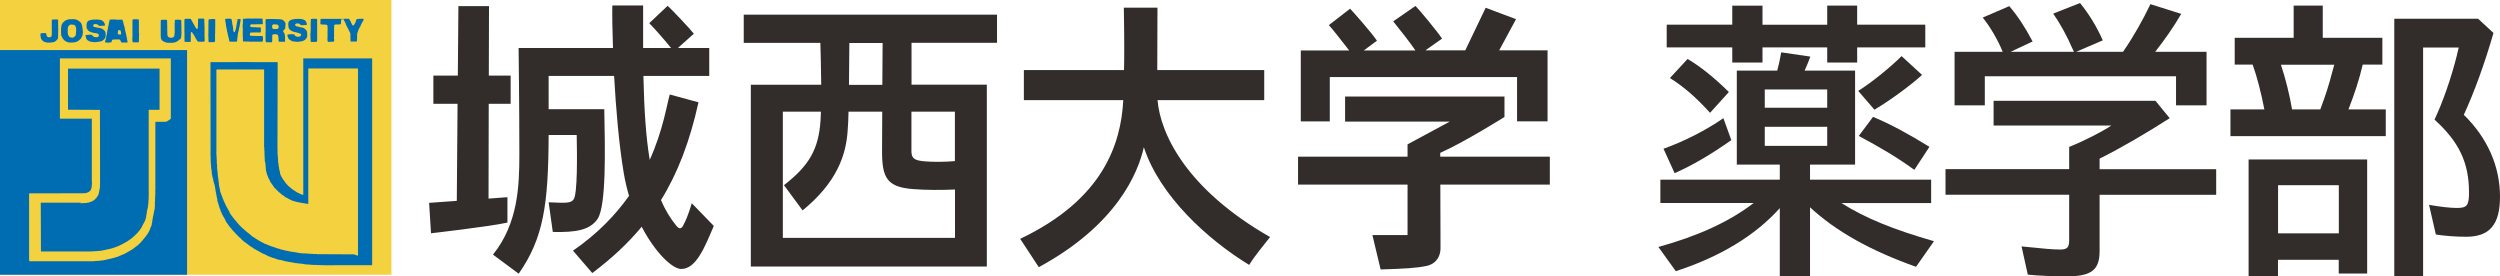 <?xml version="1.0" encoding="UTF-8"?>
<svg id="_レイヤー_2" data-name="レイヤー 2" xmlns="http://www.w3.org/2000/svg" viewBox="0 0 264.61 29.25">
  <defs>
    <style>
      .cls-1, .cls-2 {
        fill-rule: evenodd;
      }

      .cls-1, .cls-2, .cls-3, .cls-4, .cls-5 {
        stroke-width: 0px;
      }

      .cls-1, .cls-5 {
        fill: #006cb1;
      }

      .cls-2, .cls-3 {
        fill: #f4d13e;
      }

      .cls-4 {
        fill: #322d2b;
      }
    </style>
  </defs>
  <g id="_大学名" data-name="大学名">
    <g>
      <g>
        <rect class="cls-3" width="41.43" height="29.08"/>
        <rect class="cls-5" y="5.3" width="19.8" height="23.78"/>
        <path class="cls-1" d="m31.27,2.75s.02,0,.03.01h0s.01,0,.02,0h0s.03.02.05.02h0s.05.02.08.02h0s.02.01.03.01h0s.02,0,.03,0h0s.02.01.03.01h0s.03.01.04.01h0s.01.01.01.01c0,0,0,0,0,0,.02,0,.05,0,.07.01h0s.03.01.04.01h0s.02.01.03.01h0s.04.01.06.01c0,0,0,.01.01.02h.06s.03.01.04.01h0s.01,0,.02,0h0s.03.01.04.01h0s.03,0,.04,0h0s.06.02.08.02c0,0,0,.01,0,.02h.03s.01.01.01.01c0,0,0,0,0,0,.01,0,.02,0,.03,0,0,0,0,.01,0,.02.01,0,.02,0,.03,0h0s.02.01.03.01c0,0,0,.01,0,.02h.02s0,.01.01.02h.01s0,.02.01.02h0s.01.02.01.02h.02s.02.02.04.03h0s.05.06.08.08h0s.01.03.02.03v.04s.01,0,.02,0c0,.02,0,.03.01.04,0,0,.02.01.03.02v.02h.01s0,.02,0,.02c0,.01,0,.02,0,.03h0s0,.03,0,.04h.01v.04h0v.16h.01v.12h0s0,.02,0,.03h0s-.01.05-.01.07h0s0,.03,0,.04h-.01v.04s-.01,0-.02.01v.03h0s0,.01,0,.02h0s0,0,0,0c0,.01-.01.01-.02.02h0s-.04.05-.06.07h0s-.03.05-.05.06v.02h0s-.01.02-.02.03h-.02s-.02.02-.03.03c0,0-.02,0-.03.01,0,0,0,.01-.01.02-.01,0-.03,0-.04,0,0,0,0,.01,0,.02h-.03s-.01.02-.02.03h-.04s0,.01,0,.02c-.02,0-.04,0-.05.01h0s-.01.01-.01.01c0,0,0,0,0,.01-.06.01-.12.02-.17.03h0s-.03.01-.05.01h0s-.02,0-.03,0h0s-.04,0-.05,0h0s-.03.02-.05.02h0s-.03,0-.04,0h0c-.07.01-.13.02-.2.02h0s-.03-.01-.05-.01h0s-.02,0-.04,0c-.06,0-.09,0-.13-.02-.03,0-.05.02-.07.01h0s-.01-.01-.02-.01h0s-.04,0-.06,0c0,0,0-.01-.01-.02h-.05s-.03,0-.04,0h0s-.02-.01-.03-.01h0s-.03-.01-.04-.01h0s-.03-.02-.04-.02h0s-.03-.02-.04-.02c0,0,0-.01,0-.02h-.01s0,0,0-.01h-.03s-.03-.02-.04-.02h0s-.02-.02-.04-.02c0,0,0-.01,0-.02h-.02s0-.01-.01-.02c-.01,0-.03,0-.04-.01,0,0,0-.01-.01-.02-.01,0-.03,0-.04-.01-.01-.02-.03-.03-.04-.05h-.01s0-.03,0-.04c-.01,0-.01,0-.02-.01v-.02h-.01s0-.03,0-.04c0,0-.01,0-.02,0v-.02h0v-.02h-.01v-.02l-.02-.02v-.02s-.02-.02-.03-.02c0-.03,0-.07-.01-.1h0s0-.02,0-.03c0,0-.01,0-.01-.02h.01s-.02-.02-.01-.04h.01v-.02h.01s0-.02.01-.03c.08,0,.15-.01.23-.02h0c.05-.01.1-.01.15-.01,0,0,0,.01.02.01.03,0,.07-.02.11-.01h0s.02.01.03.01h0s.03,0,.04,0h0s.09.01.13.02c.01.03.03.05.04.09h.01s0,.01,0,.01c.02.02.03.04.05.06.01,0,.02,0,.03.01,0,0,.01.02.02.03.03,0,.05,0,.07,0h0s.02.01.03.01c0,0,0,.01,0,.02h.02s.03.01.04.01c.01,0,0,0,0,.01.01-.01,0-.02.01-.01h0c.06.02.13,0,.16-.01.03,0,.07,0,.1-.01,0,0,0-.01,0-.02h.02s.02-.02.03-.02v-.02h.02s.03-.04.05-.06h.01v-.1s-.01-.03-.02-.05h-.01s-.01-.01-.01-.01h0s-.02-.03-.04-.04c-.02,0-.03,0-.05,0h0s-.02,0-.03,0c0,0,0-.02-.01-.02-.02,0-.04,0-.06-.01h0s-.03-.02-.05-.02h0s-.03-.01-.04-.02h0s-.05-.02-.07-.02h0s-.01-.01-.01-.01c0,0,0,0,0-.01-.03,0-.05,0-.08,0h0s-.02-.01-.03-.01h0s-.05-.02-.07-.02h0s-.06-.02-.09-.02h0s-.01-.01-.02-.01h0s-.03,0-.04,0h0s-.02-.01-.03-.01h0s-.03,0-.05,0h0s-.01-.01-.01-.01c0,0,0,0,0-.01h-.03s0-.01,0-.02h-.03s-.01-.01-.02-.01h0s-.03-.02-.04-.02h0s-.06-.03-.09-.04c0,0,0-.01-.01-.02h-.02s-.02-.01-.03-.01c0,0,0-.01,0-.02-.03-.02-.02,0-.03-.03-.03,0-.06-.03-.08-.05,0,0,0-.01,0-.02h-.02s-.02-.02-.03-.03v-.03s-.01,0-.02,0v-.02h-.01v-.03s-.01,0-.02-.01c0-.01,0-.03-.01-.04,0,0-.01,0-.02,0v-.03h0s0-.02,0-.03h0s0-.03,0-.05h0v-.05h-.01s-.01-.09-.02-.14h0s0-.06.01-.09h0s0-.02,0-.03h0v-.04h0s0-.05,0-.08h0s.01-.04.02-.06h.01v-.03s.01,0,.02-.01c0-.02.01-.04.02-.06.02-.02.04-.03.06-.05h.02s0-.01.01-.02c0,0,.02,0,.03-.01.01-.01.02-.03.03-.04.01,0,.03,0,.04,0,0,0,0-.01.01-.02.02,0,.03,0,.05-.01h0s.02,0,.03,0c0,0,0-.01,0-.02h.02s.03-.02.04-.02h0s.03-.01.04-.01h0s.03,0,.04,0h0s.03-.01.04-.01h0s.03-.01.04-.01h0s.02,0,.03,0h0s.09-.02.13-.03h0s.02,0,.03,0h.08s.03,0,.04,0h0c.06,0,.12,0,.18,0h0s.02,0,.02,0c.01,0,.02,0,.03-.01h0s.06.01.09.01h0s.04,0,.06,0h0s.02,0,.04,0h0s.07.02.1.02h0s.02,0,.03,0h0s.03.01.05.01h0s.03.02.04.02h0s.03.01.04.01h0s.03.02.05.02h0s.03.02.04.02h0s.02,0,.03,0c0,0,0,.02,0,.02h.03s.01.02.02.03c.01,0,.03,0,.04,0h0s.01.02.02.02v.02s.01,0,.02.01v.02s.03.03.05.04v.03s.01,0,.02.01c0,.01,0,.02.01.03h0s.01.03.01.05h.01v.02s.01,0,.02,0v.03s.03.11.03.18c-.01,0-.02.02-.02.02h-.01s0,0,0,0c-.03,0-.07.01-.1.02h0s-.06,0-.09,0h0s-.05.01-.07.01h0c-.07,0-.14,0-.21,0h0s0,.01-.01.01h0s-.03-.01-.05-.01h0s-.05,0-.07,0h0s-.01-.01-.02-.01c0-.01-.01-.02-.02-.03h-.02s-.07-.07-.1-.11c-.01,0-.03,0-.04,0h0s-.03-.01-.04-.01c0,0,0,0-.01-.02h-.13s-.06.01-.09.01h0s-.02,0-.03,0c0,.01-.01.02-.02.03h-.04s-.02.03-.03.04c-.02.02-.02.06-.03.09h.01s.03.04.04.08Zm4.93-.71s0-.03,0-.03h0s.01-.01.02-.01h0s.11,0,.13,0h0c.09-.01.17-.02.26-.02.01,0,.02.01.04.01h0s.02,0,.03,0h0s.04-.01.06-.01h0c.06.01.12.01.18.01,0,0,0,.01.01.02h.02s.02.01.03.01h0s0,.04.02.06c0,0,.01,0,.02,0,0,.01,0,.02,0,.03h0v.02l.02.02v.02s.01,0,.02,0c0,.02.01.04.02.06,0,0,.01,0,.02.01v.02l.02.02v.02h.01v.02h0s0,.01,0,.02c0,0,.01,0,.02.01v.03h.01s0,.02,0,.03c0,0,.01,0,.02.01v.03h.01v.02s.01,0,.02,0c0,.02,0,.04.01.05h.01s.01.04.02.06c0,0,.01,0,.02.01v.03h.01s0,.02,0,.03c.05.01.05.06.12.06.02-.02.03-.04.05-.06,0,0,.01,0,.02,0,0-.01,0-.03.01-.04.01,0,.03-.02.04-.03v-.02h.01s.05-.12.06-.13h.04v-.03s-.02,0-.02-.02h.01s0-.03.01-.04h0s0-.01,0-.02c.01,0,.02-.01.03-.02,0-.02,0-.03,0-.05,0,0,.01,0,.02-.01v-.02h0s.01-.02.01-.02v-.03h0s0-.02,0-.02c0,0,0-.01,0-.02,0,0,.01,0,.02,0,0-.02,0-.03,0-.05,0,0,.01,0,.02,0v-.02h.01s.01-.02.02-.03c.05-.03.11,0,.17-.02.04-.01.09-.03.15-.02h0s.02,0,.03,0h0s.02,0,.03,0h0s.02,0,.03,0h0s.01,0,.02,0h0s.03-.01.05-.01h0s.03,0,.05,0h0c.06.02.14,0,.19.02h0s.02.03.03.03c0,.02,0,.01-.01.02,0,.01,0,.02-.01.03h-.01v.02s-.01,0-.02.01v.03h0v.02h-.01v.02h-.01s0,.03,0,.04c0,0-.01,0-.02,0-.01.03-.02.06-.03.09,0,0-.01,0-.02,0,0,.02,0,.03-.01.04,0,0-.01,0-.02.01,0,.02,0,.03-.01.05,0,0-.02.01-.03.02v.02l-.02.02v.02h-.01v.02s-.01,0-.02.01c0,.02-.01.04-.02.06,0,0-.02.01-.03.02v.03h0s0,.01,0,.02h-.01s0,.02,0,.02c0,0,0,.01,0,.02h0s0,.01,0,.02h-.01s-.01.04-.02.06c0,0-.01,0-.02.01,0,.02-.01.04-.02.06,0,0-.01,0-.02,0v.02h-.01v.02l-.02.02v.02s-.01,0-.02,0v.02h-.01s-.01.04-.02.06h0s0,.04,0,.06h-.01s-.01.02-.02.03h-.02s0,.02-.01.03c0,0-.01,0-.02.01,0,.01,0,.02-.01.04h0s0,.02,0,.02c0,.02-.01.04-.02.06h0s0,.03-.01.05c0,0-.01,0-.02.01v.03h-.01v.02h0s0,.02,0,.02v.02s-.01.01-.02.02h0s-.01.02-.01.02c0,.02,0,.03-.01.05,0,0-.01,0-.02.01h0s0,.02,0,.02c-.01.08-.02.17-.02.25,0,.01.02.06.01.09h-.01s0,.07,0,.11c0,.02.02.06,0,.09h0v.07h-.01s0,.06.01.09h-.01v.06h0s0,.03,0,.03c0,.02-.01.06-.02.08-.02,0-.05,0-.07.01h0c-.13,0-.27,0-.4,0-.07,0-.17.01-.19-.03v-.07s0-.18-.01-.24h0c-.02-.07.01-.12,0-.2h0s0,0,0,0v-.06s0-.07,0-.1h0s0-.08-.01-.12h0v-.03h0s0-.03,0-.04c0,0-.01,0-.02-.01-.01-.04-.03-.07-.04-.11,0,0-.01,0-.02-.01,0-.02-.01-.04-.02-.06,0,0-.01,0-.02-.01,0-.02,0-.03-.01-.05,0,0-.01,0-.02,0v-.02h0v-.02h0s0-.01,0-.02l-.02-.02v-.02s-.01-.01-.02-.01v-.02l-.02-.02v-.02h-.01v-.02s-.01,0-.02-.01c-.01-.03-.02-.06-.03-.09,0,0-.01,0-.02-.01v-.02l-.02-.02v-.02h-.01v-.02s-.01,0-.02-.01c0-.02,0-.03-.01-.05,0,0-.01,0-.02-.01,0-.01,0-.03-.01-.04,0,0-.01,0-.02-.01v-.02h0v-.03s-.01,0-.02-.01c0-.02-.01-.04-.02-.06,0,0-.01,0-.02-.01,0-.02,0-.03-.01-.05,0,0-.01,0-.02-.01,0,0,0-.02,0-.03h0s0-.03-.01-.04h0v-.02h0v-.02h-.01v-.03s-.02-.02-.03-.02v-.02l-.02-.02v-.02s-.01-.01-.02-.02c0-.02-.02-.04-.02-.06,0,0-.01,0-.02,0v-.02h-.01v-.02h0s-.02-.04-.02-.04v-.02h-.01s-.06-.09-.07-.12l-.02-.03Zm-.1.02s.03.04.02.05c-.03.03,0,.07-.02.12h0c0,.11-.01.22-.02.33-.01,0-.02,0-.03.01h0s-.01,0-.02,0h0s-.09.01-.14.01h0s-.04,0-.05,0h0s-.03.01-.05.01h0s-.02,0-.02,0h-.06s-.08,0-.12,0h0s-.09.01-.13.01h0s-.01.01-.02.01c0,0,0,.01-.01.02h-.02s-.03,0-.04.04h0v.03h-.01v.02h0s0,.02,0,.03h0s0,.05,0,.07h.01s0,.17-.01.2v.1h0s0,.03,0,.03v.19h0v.04h-.01s0,.07.01.11c0,0-.01,0-.01.02h0c0,.07,0,.14.01.22h0s0,.02,0,.03h0v.05s.01,0,0,.01h0v.05h-.01s0,.05.01.08h-.01v.05h0v.04h0s0,.04,0,.07h0s.01.06.02.08c.02.06-.01.15-.02.19-.04.02-.09.06-.16.04h0s-.03,0-.04,0c0,0,0-.01-.03-.01,0,0,0,.01-.02.01,0,0,0-.02-.03-.01h0s-.04.01-.06.01c-.05.01-.15.02-.21.01h0s-.03,0-.05,0h0s-.04-.02-.06-.03c-.03-.08-.03-.17-.03-.28v-.12h0s0,0,0,0c0,0,0,0,.01,0v-.07c0-.1-.01-.25,0-.32.01-.11-.02-.21,0-.27v-.1h0s0-.03,0-.05h0s0-.03,0-.04h.01v-.14c0-.13,0-.35-.09-.38-.03-.03-.12,0-.18-.02h0s0-.01,0-.01c0,0,0,0,0,0-.03.01-.05,0-.06,0h0s-.03.01-.04.01h0s-.02-.02-.04-.01h0s-.04,0-.06,0c-.07,0-.11,0-.16-.02-.05-.01-.1.01-.13-.02-.02-.02-.01-.11,0-.15-.02-.02,0-.08,0-.12v-.09s-.01,0-.01-.02h.01v-.07h0s0-.05,0-.07c.02,0,.04-.03.05-.04h.08s.03,0,.06,0h0c.17,0,.33,0,.5,0h1.52c.05,0,.03,0,.08,0v.06Zm-8.27.48s-.02,0-.03.01h0s-.01.01-.01.01c0,0,0,0,0,0-.02,0-.04,0-.06,0h0s-.05,0-.07,0h0c-.06.01-.11.01-.17.01-.15,0-.38-.01-.48.01-.03,0-.07,0-.1-.01h0s-.03.01-.05.01h0s-.01,0-.02,0h-.06s-.02,0-.04,0c0,0,0-.02-.03-.01h0s-.09.01-.13.01h0s-.03.02-.05.02c-.02.02-.04.06-.05.09-.02.07.03.13.05.15h.02s.01.02.02.03h.12s.07,0,.11.01c.02,0,.04,0,.06.01h0s.03-.01.04-.01c.01,0,0,.01,0,.01.02,0,.02-.02.04-.01h0s.03,0,.07,0h0s.02,0,.04,0h0s.02,0,.02,0c.01,0,.03,0,.04.01h0s0,0,0,0c.02,0,.04,0,.07,0,0,0,0,.01.02.01h0s0-.01.01-.01c0,0,0,.01.02.01h0s.07,0,.1,0h0s.03,0,.05,0c0,0,0-.02.03-.01,0,0,0,.01.03.01,0,0,0-.01.02-.01h0s.04.01.06.01c.02,0,.06.01.08.02,0,0,0,.02,0,.03h.01v.02h0v.06h0v.04h0s-.01.02,0,.04h0s0,.05,0,.07h.01s-.01.02-.01.04c0,0,.01,0,.01.02h-.01v.08h-.01v.03h0v.05s-.01,0-.02,0c-.02.03.01.02-.03.03-.02.02-.06.01-.09.01h-.62s0-.01-.02-.01h0s-.06.01-.09.01h0s-.05.01-.07.01h0s0-.01,0-.01c0,0,0,0,0,0-.02,0-.05,0-.07,0-.02,0-.05.02-.08.02,0,.02-.02.02-.02.02h0s-.01.03-.02.03c-.02.04-.03.11-.03.17.02.02,0,.02.02.04h.01v.02s.03.02.04.03c0,0,0,.01,0,.02h.04s.01.01.02.01h0s.05,0,.08,0h0s0,0,0,0h0s.06,0,.09,0h0s0,0,0,0h0s.09,0,.14,0h0c.1.01.19.01.29.01.22,0,.43,0,.61,0,0,0,.01.02.02.03h0s.02.06.03.09v.11c.03.12-.01.25-.03.35-.03,0-.02.02-.03.02h-.07s-.06,0-.09,0h0s-.03,0-.05,0h0s-.09,0-.13,0c0,0,0-.01-.03,0h0s0,0-.01,0h0s-.06,0-.09,0h0s-.01,0-.01,0h0c-.08,0-.15,0-.23,0h0s0,0-.01,0h0s-.03,0-.05,0c-.12,0-.24.01-.33,0h-.01s-.07.01-.11.01h0c-.05-.01-.1-.02-.15-.02-.02,0-.06.02-.09,0h0s-.02,0-.03,0c0,0-.01,0-.02,0h-.21s-.08-.01-.11-.01c-.06-.02-.14,0-.21,0,0-.01,0-.02,0-.03h-.01v-.02s0,0,0,0c0-.08,0-.15-.01-.23,0-.01,0-.02.01-.03-.04-.28-.02-.63-.02-.93,0-.11,0-.24-.02-.33,0-.05,0-.1.01-.15h0s0-.02,0-.04h0s.01-.12.02-.14v-.22h.01s-.01-.02-.01-.02v-.19h.01v-.05s0,0,0-.02h.02s.07,0,.1,0h0s.09-.01.14-.01h0c.05-.01.11-.02.16-.02h0s0,0,.01,0h.11c.07,0,.13,0,.2,0h0s.03.01.04.01h0s.03,0,.03,0c.02,0,.02-.01.02-.01.03,0,.07,0,.1.01h0s.06,0,.09,0h0s.03-.01.05-.01c0,0,0,.01.02.01h0s.05-.01.08-.01h0s0,0,.01,0h.04s.02,0,.02,0h.07s.02,0,.02,0h.18s.02,0,.03,0c.02,0,.03,0,.05.01h0s.03-.01.04-.01c.01,0,0,.01.01.01,0,0,.02,0,.03-.01h0s.03,0,.04,0c.02,0,.02.01.02.01.02,0,.04-.01.05-.01h0s.01.01.01.01c.02,0,.04-.02.07-.01,0,0,0,.02.03.01h0s.03-.01.04-.01h0c.05.03.1,0,.13.03.04.04,0,.09.02.15h0s0,.04,0,.07c0,0,0,0,0,.02,0,.01,0,.03,0,.04h0s0,.02,0,.03c0,0,.01,0,0,.02h0s.04.05.02.09h0s0,.01,0,.02h0v.05s0,0-.01.02Zm1.53,1.14s-.02,0-.03-.01h0s-.02-.01-.02-.01c0,0,0,0,0-.01h-.01s-.01-.01-.02-.02h-.02c-.12,0-.24,0-.35,0-.03.05-.08.05-.09.11h0v.03s0,.03-.01.05h.01v.08h-.01v.04h.01s0,.02-.01.03h.01v.05s-.02.03-.01.06h.01s0,.07-.01.1c0,.04,0,.07.01.11h-.01v.06h-.01s0,.01.01.02h-.01s0,.05,0,.07c0,0-.03.03-.03.03h-.28s-.04,0-.06,0c-.03,0-.2.02-.24,0h0s-.03-.02-.04-.02c-.02-.05-.03-.05-.03-.12h-.01v-.05h0s0-.01,0-.01v-.05s-.01,0,0-.02h0v-.04h0v-.03h-.01v-.07h0s0-.04,0-.06h.01s0-.04-.01-.06h.01v-.03h0v-.11c0-.09-.02-.23,0-.3,0-.03-.01-.05,0-.07h0v-.08h.01v-.13s-.01,0-.01-.02h.01c.01-.06,0-.23-.01-.28,0-.02,0-.03.01-.05v-.16h-.01s0-.05.01-.07h-.01v-.12h0c0-.06,0-.11,0-.17,0-.03,0-.07,0-.1h0v-.09h.01v-.04h-.01s.01-.03.01-.03c.01-.04-.02-.03.03-.05.02-.02.1-.04.15-.03.03,0,.12.02.19.01.02,0,.02-.01.02-.01h.07s.07,0,.1,0h0s.04,0,.06,0c.04,0,.07,0,.11,0,0,0,0,.01.03,0,0,0,.01,0,.02,0h0s.02,0,.03,0h0c.05,0,.11,0,.16.01.01-.01.04,0,.08,0h0s.02,0,.02,0c.07.02.17,0,.23.01h.18s.01,0,.02,0h0s.06.02.09.02h0s.02.01.03.01h0s.03,0,.04,0h0s.03.01.05.01h0s.04.02.06.03h0s.04.02.06.03c0,0,0,.01.01.02.02,0,.04.01.06.02,0,0,0,.01,0,.02.02.01.03.03.05.04v.02s.01,0,.02.01h0s.05.05.07.07c0,.01,0,.03,0,.04,0,0,.01,0,.02.01,0,.01,0,.02.01.04,0,0,.01,0,.02.01v.02h0s0,.03.01.04h0v.06h0v.04h0s0,.05,0,.07h0s0,0,0,0c0,0,0,0-.01,0h0s0,.01,0,.01c0,.04,0,.09,0,.13h-.01v.04h0v.02h0v.03h-.01v.03h0v.03h0s0,.01,0,.02h0s0,.03-.01.05c0,0-.01,0-.02,0v.02s-.01.01-.02.02v.02s-.03.03-.05.04c0,0,0,.02-.01.03-.02.02-.04.03-.06.05h0s-.02.03-.02.03c-.01.02-.04.07-.03.1h.01s.01.03.02.03c0,.03.02.06.03.09.01,0,.02.01.03.02v.02s.02.03.04.03c0,.01,0,.03,0,.04,0,0,.01,0,.02,0h0s0,.02,0,.02c0,.01,0,.03.01.04h0v.03h0s.01.03.01.04h.01v.04h0v.03h.01s0,.02,0,.02v.04h.01v.02h0v.04h0c0,.07,0,.15,0,.22h0s0,.03,0,.03c0,.02,0,.04,0,.06h0s0,.01,0,.01c0,.02,0,.02,0,.02.01.05,0,.14,0,.17-.03.02-.03.03-.07.03-.03.02-.12,0-.16,0-.14,0-.27,0-.41,0-.02-.03-.03-.03-.03-.08-.03-.04,0-.12-.02-.17h0v-.04h0s.02-.02,0-.04h0v-.03h-.01s.01-.01.01-.01c0-.03,0-.07-.01-.1h-.01v-.03h0v-.02h0s0-.04-.01-.06h0s-.01-.03-.01-.04h0s0-.05-.01-.07c0,0-.01,0-.02-.01-.02-.02-.05-.05-.06-.08Zm3.7-1.69h.16c.08,0,.15,0,.23,0h0s.01,0,.02,0c.03.01.06.02.09.03,0,0,0,.02,0,.02h0s0,.04.01.06h0s0,.02,0,.03h0c0,.14,0,.28,0,.42h0s0,.01,0,.01c0,.05,0,.09,0,.14-.02.09,0,.23,0,.33v1.24s-.02.09-.03.13c-.01,0-.02,0-.03.01,0,0,0,.01,0,.02-.02,0-.05,0-.07.01,0,0,0-.02-.02-.01h0s-.02.01-.03.01h0s-.03,0-.04,0h0s-.03,0-.05,0c0,0,0,.01-.02,0h0s-.03,0-.03,0h-.04s-.03,0-.05,0h0c-.07,0-.14,0-.2,0h0s-.03-.01-.05-.01c0,0,0,0-.02-.01,0-.02-.01-.06,0-.09-.03-.03,0-.11-.01-.16h-.01c0-.11,0-.21-.01-.32v-.14h0v-.02h-.01c.01-.15.02-.3.04-.45v-.49s-.01,0-.01-.02c.01-.08.01-.2.01-.29v-.12h.01c0-.1,0-.19,0-.29.03-.02.02-.02.06-.02h0s.08,0,.11-.03Zm-23.17.84s.03,0,.04.01c0,0,0,.01.01.02.04,0,.07,0,.11,0h0s.01.01.02.01h0s.03.01.05.01h0s.03.01.04.01h0s.02.01.03.01h0s.06.01.09.02h0s.01,0,.02,0h0s.03.01.05.01h0s.03,0,.04,0h0s.02.01.03.01h0s.03.01.04.01h0s.03.01.05.01h0s.02,0,.03,0h0s.04.01.06.01h0s.03.02.04.02h0s.02.01.03.01h0s.03.02.04.02h0s.02,0,.03,0h0s.03.02.04.02h0s.02,0,.03,0c0,0,0,.02,0,.02.02,0,.04.02.06.02,0,0,0,.01,0,.02.01,0,.03,0,.04.01,0,0,0,.01.01.02h.01s.02.02.03.03h.02s.03.04.05.06c0,0,.01,0,.02,0,0,.02,0,.03.01.04.01.01.03.02.04.03,0,.01,0,.02.01.04,0,0,.01,0,.02.01,0,.01,0,.03,0,.04,0,0,.01,0,.02.01h0s.01.02.01.02c0,.02,0,.05.01.07h0s0,.02,0,.03h.01v.06h0s0,.25,0,.28h-.01v.05h0v.03h-.01v.03s-.01,0-.02.01v.02h0s0,0,0,0c0,.01-.01.01-.02.02h0s-.01.03-.02.03v.02s-.01,0-.02.01v.03h0s-.03.03-.04.05h-.02s-.05.05-.07.08h-.02s-.02.03-.03.04h-.01s-.02.02-.03.03h-.02s-.01.02-.02.03h-.02s0,.01-.01.02h-.02s-.01.01-.02.01h0s-.02.01-.03.01h0s-.02,0-.03,0h0s-.01.01-.02.01h0s-.03.01-.04.01h0s-.02,0-.03,0h0s-.01.01-.02.01h0s-.02,0-.03,0h0s-.08.02-.12.02c-.15.04-.46.07-.62.02-.04,0-.07,0-.11-.01h0s-.02,0-.03,0h0s-.01-.01-.02-.01h0s-.02-.01-.03-.01h0s-.01,0-.02,0h0s-.03-.01-.04-.01h0s-.02,0-.03,0h0s-.03-.02-.05-.02h0s-.01,0-.02,0h0s-.02-.01-.03-.01c0,0,0-.02,0-.02-.01,0-.03,0-.04-.01,0,0,0-.01-.01-.02h-.01s-.02-.02-.03-.03h-.02s0-.01-.01-.02c-.01,0-.02,0-.04,0-.02-.02-.04-.05-.06-.07h-.01s-.03-.03-.03-.04h-.01v-.02l-.02-.02v-.02h0v-.02h-.01v-.02h0s0-.01,0-.01c0,0,0,0,0,0,0,0,0-.02,0-.02h-.01v-.02h0s-.01-.04-.02-.06h-.01c-.01-.07-.03-.14-.04-.2.03-.02,0-.03.05-.04.03-.03.12,0,.17-.01h0s.08-.02.12-.02h0s.03,0,.05,0h0s0,0,0,0h0s.03,0,.05,0h0s.11,0,.13,0h0s.09,0,.12.03c.02.02.03.04.05.06h.01v.02s.01,0,.03.03c0,0,.01,0,.02,0v.02s.02,0,.03,0c.02.03.05.05.07.08h.05s.02.01.03.01h0s.02,0,.03,0h0s.07.01.11.01h0s0,.01,0,.01t0-.01h.06s.02,0,.03,0h0s0,.01,0,.01t0-.01s.03,0,.04-.01h0s.04-.02.06-.02h0s.02-.01.02-.01c0,0,0-.01,0-.02h.02s0-.02.01-.02h.01s0,0,0-.01c0,0,.01,0,.02-.01.01-.02,0-.02.02-.04v-.05h.01s-.02-.11-.03-.13c-.01,0-.02,0-.03-.01h0s-.01-.01-.02-.01h0s-.01-.01-.02-.01c0,0,0-.01,0-.02-.02,0-.04-.01-.06-.02h0s-.01-.01-.02-.01h0s-.03-.01-.04-.01h0s-.02,0-.03,0h0s-.02,0-.03,0h0s-.01-.01-.02-.01h0s-.01,0-.02,0h0s-.02,0-.03,0h0s-.01-.01-.01-.01c0,0,0,0,0-.01-.02,0-.05,0-.07-.01h0s-.02,0-.03,0h0s-.02,0-.03,0h0s-.03-.01-.05-.01h0s-.01-.01-.02-.01h0s-.03-.01-.04-.01h0s-.02-.01-.03-.01h0s-.02,0-.03,0h0s-.05-.02-.08-.02h0s-.03-.01-.04-.01h0s-.01-.01-.02-.01h0s-.03-.01-.04-.01h0s-.01-.01-.02-.01h0s-.03-.02-.05-.02c0,0,0-.01,0-.02h-.03s-.01-.01-.02-.01h0s-.01,0-.01,0c-.01-.01-.01-.02-.02-.02h-.02s-.02-.01-.03-.01c0,0,0-.01,0-.02h-.01s0,0,0-.01h-.01l-.03-.02h-.02s0-.02,0-.03c-.03-.02-.05-.05-.08-.07,0,0,0-.02,0-.03-.02-.01-.03-.02-.05-.04v-.02l-.02-.02v-.02s-.01,0-.02,0v-.02s-.02,0-.02,0c0-.04,0-.08,0-.12h-.01v-.06h0s0-.05,0-.08h0s0-.16,0-.19h.01v-.03h0v-.04h.01v-.02h.01v-.03s.01,0,.02-.01v-.02h0v-.02h0s0-.02,0-.03c0,0,0,0,.02-.01,0-.02.01-.04.02-.06,0,0,.02-.01.03-.02h0s.01-.01.01-.01c.01-.01.02-.02.03-.03h.02s.02-.02.03-.04h.01s.01-.01.02-.02h.03s0-.01.01-.02h.02s.01,0,.01,0c0,0,0,0,0,0,0,0,.02,0,.03,0h0s.01,0,.02,0h0s.01-.01.02-.01c0,0,0-.01.01-.02h.02s.07-.02.11-.02h0s.07-.02.1-.02h0s.03,0,.04,0h0s.04-.01.06-.01h0c.08,0,.16,0,.24,0h0s.02-.01.03-.01h0s.03,0,.05,0h.16s.05.02.07.02h0s0,0,.01,0h.03s.02.01.03.01h0s.03,0,.05,0h0s.03.01.05.01h0s.03,0,.04,0h0s.02.01.03.01h0s.06.03.09.04c0,0,0,.01,0,.02.02,0,.03,0,.05,0,0,0,0,.02.01.02h.03s.05.05.07.08c.03.02.05.05.08.07.06.09.12.23.1.37,0,0-.02,0-.03,0h0s-.1.01-.15.01h0s0,.01,0,.01h0s-.03-.01-.05-.01h0c-.06.01-.11.02-.17.02-.01,0-.03,0-.04-.01h0c-.05.02-.18,0-.21-.01-.03-.04-.07-.08-.1-.12h-.02s-.03-.02-.04-.02h0s-.04-.02-.06-.02h0s-.02-.01-.03-.01h0s-.08-.01-.12-.01h0s-.05.01-.08.01h0s-.01.01-.02.01h0s-.01.01-.02.01h0s-.07.02-.08.07c-.02.02-.02.06-.02.11.02.01.04.05.06.07h0s0,.01,0,.02Zm-1.51-.59v.02s.05.02.07.04c0,0,0,.01.01.02h.02s.01.02.02.03h.02s0,.01.01.02h.01v.02h0v.02s.03.02.04.03v.02s.02.01.03.02c0,.01,0,.03,0,.04h.01s0,.02,0,.03c0,0,.02.01.03.02v.03h.01s0,.03,0,.04h0s0,.01,0,.02c0,0,.02,0,.02.01v.04h0v.02s.01,0,.02.01v.03h0v.02h.01s0,.04,0,.06h0s0,.04,0,.06c.02.06.03.15.05.22v.16h.01v.16s.01,0,.01.03h-.01s-.01.07-.02.1h0s0,.08-.01.12h0s-.02.04-.02.06h0s-.01.02-.01.02v.03s-.01.01-.02.01v.03s-.01,0-.02,0c-.01.03-.02.06-.03.09h0v.02s-.01,0-.02,0v.02l-.02.02s0,.03,0,.04c-.01,0-.02,0-.03.02v.02s-.03.02-.04.03v.02s-.01,0-.02,0c-.01.02-.03.03-.04.05h-.02s-.03.04-.05.06h-.02s-.03.04-.05.06h-.02s-.02.02-.03.03c0,.01-.01.02-.02.03h-.03s-.03.02-.04.02h0s-.01.01-.02.01h0s-.04.02-.06.03h0s-.02,0-.03,0c0,0,0,.01-.01.02h-.01s0,0,0,0c-.01,0-.02,0-.03,0h0s-.02.01-.03.01h0s-.05.02-.07.02h0s-.01.01-.02.01h0s-.04,0-.06,0h0s-.05.01-.07.01h0s-.09.01-.13.01h0c-.1,0-.21,0-.31,0h0s-.05-.02-.08-.02h0s-.03,0-.04,0h0s-.02-.01-.03-.01h0s-.03-.01-.04-.01h0s-.03-.02-.04-.02h0s-.02,0-.03,0h0s-.03-.02-.04-.02h0s-.03-.02-.04-.02c0,0,0-.02,0-.02h-.03s-.01-.01-.02-.01c0,0,0-.01,0-.02h-.03s0-.01-.01-.02c-.02,0-.04-.01-.06-.02,0,0,0-.01,0-.02h-.02l-.02-.03h-.02s0-.01,0-.02c-.02-.01-.03-.03-.05-.04v-.02s-.05-.04-.07-.06v-.02s-.03-.02-.04-.03v-.02h0v-.02s-.02-.02-.03-.03c0-.02-.01-.05-.02-.07,0,0-.01,0-.02-.01v-.02s-.01,0-.02-.01c0-.01,0-.03,0-.04,0,0-.01,0-.02,0v-.02s-.01,0-.02,0c-.01-.02,0-.05-.02-.08h0v-.04h-.01v-.03h0v-.06h0s0-.03,0-.05h0s0-.03,0-.04h0v-.05h-.01v-.06h0s0-.04,0-.06h0c0-.08,0-.15,0-.23,0,0-.01,0-.01-.02h.01v-.03h0v-.02h0s0-.03,0-.04h.01v-.03h0v-.03h0v-.05h.01s0-.05,0-.07h.01v-.03h0v-.03h0s.01-.05.01-.08h0s.01-.03.01-.04h.01s0-.03.01-.04c0,0,.01,0,.02-.01,0-.02.02-.04.02-.06h0s0-.02.01-.03c0,0,.01,0,.02-.01,0-.01,0-.03,0-.04.02-.02.04-.03.06-.05v-.02s.05-.05.08-.07c0-.01,0-.02.01-.03h.02s.01-.02.02-.03h.02s.01-.02.02-.03h.02s.01-.02.02-.03h.02s.01-.02.02-.03c.02,0,.03,0,.05-.01,0,0,0-.01,0-.02h.01s.01-.01.02-.02c.01,0,.03,0,.04,0h0s.04-.02.06-.03h0s.09-.03.14-.04h0s.01,0,.01,0c0,0,0-.01,0-.01.01,0,.03,0,.04,0h0s.02,0,.03,0h0s.03-.01.04-.01h0c.06-.02.2,0,.23,0,.05-.01.16-.02.22-.01h0s.02,0,.04,0h0s.02.01.03.01h0s.03,0,.04,0h0s.01.01.02.01h0s.04,0,.06,0h0s.02.01.03.01h0s.02,0,.03,0h0s.04.02.06.03h0s.01.01.02.01h0s.01.01.01.01c0,0,0,0,0,0,.02,0,.04.02.06.02,0,0,0,.02,0,.02.02,0,.03,0,.05.01,0,0,0,.01.01.02h.02s.03.03.06.04Zm14.01-.23c.12,0,.24,0,.35.01,0,.01.02.03.03.04h.01v.13h0s0,.03,0,.05h0v.07s-.01,0,0,.03h0v.06h0v.11h0v.04h0s0,.03,0,.04h0c0,.05,0,.11,0,.16h-.01s0,.01.01.02v.23h-.01v.04h0c0,.06,0,.11,0,.17v.37h-.01v.16s-.01,0,0,.02h0v.42h0s0,.02,0,.02v.16s-.02.04-.03.07c0,0-.02,0-.03.01,0,0,0,.01-.01.02h-.31s-.24-.01-.29,0h0s0-.01,0-.01c0-.02,0-.04-.01-.06h-.01v-.04h.01s0,0-.01,0v-.1h.01s0-.01-.01-.01v-.04h-.01v-.39c-.03-.1,0-.25,0-.37,0-.26,0-.51,0-.77,0-.15,0-.3.01-.44,0-.07-.01-.14.03-.17.05-.05.22.01.27-.03Zm2.41.04s.05-.02.07-.03h.12s0-.01,0-.01h0s.06.01.09.01c.08,0,.17,0,.23,0,.02,0,.02,0,.02,0,.02,0,.03,0,.03,0,0,0,.02,0,.03,0h0s.05,0,.08,0c0,.04,0,.08-.01.11h0v.04h0s0,.01,0,.02h-.01v.06h0s0,.02,0,.03h-.01v.03h-.01v.03h0v.04h-.01v.02h-.01v.04h0v.02h0v.03h0s0,.02,0,.03h0s0,.02,0,.03h-.01v.03h-.01s-.01.06-.02.09h0v.02h0s0,.05-.01.08h0s0,.01,0,.02h0s-.02.06-.02.09h-.01s0,.03-.01.04h-.01s0,.05,0,.08h-.01s0,.04,0,.06h0s0,.01,0,.02h-.01s0,.05-.01.07h0v.02h-.01s0,.05,0,.07h-.01s-.01.02-.01.02v.03h0s-.02.09-.03.13c0,0-.01,0-.02.01v.04h-.01v.03h0v.02s0,0,0,0c0,0,0,.02,0,.03h0s0,.02,0,.02c0,.01,0,.03,0,.04-.01,0-.02.02-.03.02v.06h0s0,.05,0,.07h-.01s0,.03,0,.04h0s0,.03,0,.04h0s0,.02,0,.02h-.01v.03h0s0,.05-.01.08h-.01s0,.03,0,.04h0v.03h0v.02h0s0,.02,0,.02c0,0,0,0,0,0,0,0,0,.01,0,.01,0,0,0,0,0,0,0,.02,0,.03-.01.05h0s0,.03,0,.05h-.01v.02h0v.03h0s0,.02,0,.03h0s0,.02,0,.03h-.01v.03h0v.02h-.01s0,.02,0,.03c-.01,0-.02,0-.03.01h0s-.01.01-.01.01c0,0,0,0,0,.01h-.03s0,0-.01,0c-.01,0,0,0-.01,0h0s-.09,0-.14,0h0s0,.01,0,.01h0s-.03-.01-.04-.01h0s-.02,0-.02,0h-.16c-.06,0-.12,0-.18,0h0s-.09,0-.13,0c-.03-.03-.05-.07-.07-.1,0-.02,0-.04,0-.06h0s0-.01,0-.01c0,0,0,0,0,0v-.03h-.01v-.03h0v-.03h-.01s0-.04,0-.06h-.01v-.02h0s0-.05-.01-.07c0,0-.01,0-.02-.01v-.05s-.01,0-.02-.01c0-.05-.02-.09-.03-.13h0s0-.01,0-.02h0s0-.02,0-.03h0s0-.01,0-.02h-.01s-.01-.06-.02-.09h0v-.02h0s-.01-.06-.02-.09h0s0-.01,0-.02h-.01s-.01-.07-.02-.1h0v-.02h-.01v-.03h-.01s0-.05-.01-.07h0s0-.01,0-.02h0s0-.02,0-.03h0s0-.02,0-.03h-.01v-.02h0s-.01-.07-.02-.1h-.01s0-.03-.01-.04h0s0-.03,0-.04h-.01v-.03h0v-.03h0v-.03h-.01v-.02h-.01v-.04h-.01s0-.03,0-.05h-.01v-.02h-.01v-.03h0s0-.02,0-.03h0s0-.02,0-.03h0v-.03h-.01v-.02h0v-.04h-.01v-.03h0v-.02h0v-.05h0s-.01-.03-.01-.04h0s0-.03,0-.04h-.01v-.02h0v-.05s-.01,0-.02,0v-.04h0s0-.03-.01-.04h0s0-.03,0-.04h0s0-.02,0-.03h-.01s0-.02,0-.02v-.03h-.01v-.04h0s0-.02,0-.02v-.08s.03-.02.04-.03c.1,0,.21,0,.31-.01h0s.09,0,.13,0h0s.12,0,.15.02h.01s0,0,0,.01c.01,0,.03.02.04.03,0,.02,0,.04,0,.06h.01v.02h0s0,.03.01.05h0s0,.04.01.06h0v.02h.01v.03h0v.03h.01v.02h.01v.03h0v.04h0s0,.01,0,.02h0s0,.02,0,.03h0s0,.03,0,.04h.01v.03h0v.03h.01v.03h0s0,.04.01.06h.01s0,.02.01.04h0s.02.09.02.13h.01v.02h0s0,.05,0,.07h.01v.02h.01v.03h0v.03h0s0,.01,0,.02h0s0,.03,0,.04h0v.04h0v.02s0,0,.01,0v.03h0v.03h0v.03h.01v.03h0s0,.01,0,.01c0,0,0,0,0,0,0,0,0,.02,0,.03h0s.01.04.01.06c0,0,.01,0,.02,0v.03s.03.03.05.04c0,0,0,.02,0,.02h.04s.03-.02.04-.03c0-.01,0-.03,0-.04,0,0,.01-.01.02-.01v-.02l.02-.02v-.02h0v-.02h.01v-.02h.01v-.02h0s0-.01,0-.02h0s0-.03.01-.04c0,0,.01,0,.02-.01.02-.05.03-.11.04-.17h0s0-.02,0-.03h.01v-.04h0v-.02h.01v-.04h.01v-.05h0v-.03h.01v-.03h0v-.03h0s.02-.09.03-.14h0v-.02s0,0,.01,0c0-.03,0-.05,0-.08h.01v-.03h0v-.03h.01s.01-.07.02-.1h0s.02-.07.02-.1h.01v-.05h0v-.02h.01s0-.05,0-.07h0s0-.01,0-.02h.01s0-.02,0-.04Zm-5.8,2.11h-.02s-.06.07-.09.1c0,0,0,.01,0,.02-.02.02-.04.03-.05.06-.04,0-.06.02-.08.04h-.02s0,.01-.01.02h-.01s0,0,0,0c0,0-.01,0-.02,0h0s-.02.01-.03.01h0s-.01.01-.02.01c0,0,0,.01,0,.02h-.02s0,0,0,.01h-.04s0,.01-.01.02c-.02,0-.05,0-.08.01-.06.02-.15.03-.21.05h-.17s-.04,0-.06,0h0s-.05,0-.07,0h0c-.09-.01-.19-.01-.28-.01h0s-.03-.01-.05-.01h0s-.03,0-.04,0h0s-.03-.01-.04-.01h0s-.05-.02-.07-.02c0,0,0-.01-.01-.02-.08-.03-.15-.06-.23-.09v-.02s-.02,0-.03,0c-.01-.01-.02-.03-.03-.04h-.02s-.02-.04-.06-.05c0-.02,0-.02-.02-.04h0s0-.03-.01-.04c0,0-.01,0-.02,0v-.02s-.01,0-.02-.01c0-.01,0-.03-.01-.04h0s0-.01,0-.01c0,0,0,0,0,0,0-.02-.02-.04-.02-.06h0s0-.04,0-.06h-.01s0-.03,0-.04h0c0-.06-.01-.11-.01-.16h0s0-.03,0-.04h-.01s0-.01.01-.01h0s-.01-.02-.01-.02h.01v-.05h-.01s0,0,.01,0v-.19h-.01s0-.01.01-.02v-.3h-.01s0-.03.01-.05h-.01s0-.03.01-.04c0-.08,0-.13,0-.23v-.46c0-.09,0-.2.02-.26.03,0,.05-.01.08-.01h0s.02,0,.02,0h.01s.03,0,.05,0h0s.03,0,.05,0h0c.07-.01.15-.01.22-.01h0s.02.01.03.01h0s.04,0,.06,0h0s.03,0,.04,0h0s.03,0,.05,0c0,0,0,0,.02.01.04.1.03.24.03.38v.13c.02.13.01.3.01.45v.18h0s0,.09.01.13h0v.12h0s0,.05,0,.07h.01s0,.02-.01.03h.01s0,.05-.01.07h.01v.03h0s0,.08.01.12c0,0,.01,0,.02,0h0s.01.03.02.03v.02l.02.02h.02s.01.03.02.04h.02s0,.01.01.02h.02s0,0,0,0c0,0,.01,0,.02,0,0,0,0,.01,0,.02h.03s.01.01.02.01h0s.03.01.05.01h0c.06.01.13.01.19.01h0s.02-.01.02-.01c0,0,0,0,0,0,.02,0,.05-.01.08-.01,0,0,0-.01.01-.02h.02s.02-.03.03-.04h.01s0,0,0,0c0-.01.02-.02.03-.02v-.02s.04-.03.06-.05v-.02h0s0-.02,0-.02c0,0,0,0,0,0,0,0,0-.02,0-.02h0s0-.06.02-.08h0v-.05h0s-.02-.05,0-.08c.04-.13.02-.37.02-.54v-.59h.01c0-.11,0-.21.01-.32,0,0,.02,0,.03,0,.03-.03.1-.02.16-.02.12,0,.45-.03.47.06.03.03.01.06.02.11h.01s0,.02-.01.02v.21h.01v.05h0s-.02.06,0,.09h0s0,.05,0,.07v.17h0s-.02.09,0,.12h0v.06h0v.05h0v.09s-.01.03,0,.05c.02.09.02.28,0,.36-.01.04,0,.09,0,.11h0s0,.07-.01.1h0c-.01.05-.02.1-.02.16h-.01s0,.03-.01.04h-.01s-.01.06-.02.09c0,0-.01,0-.02.01v.02s-.01,0-.02,0c0,.01,0,.03,0,.04h-.01s-.01.02-.02.04Zm1.21-2.11s.02.05.04.07h.01v.02s.01,0,.02,0c0,.02,0,.03,0,.04,0,0,.02.02.03.02,0,.01,0,.03.01.04,0,0,.01,0,.02.01,0,.01,0,.02.01.03h0s.02.04.02.06c0,0,.02.01.03.02,0,.01,0,.03.01.04h0s0,.02.01.03c0,0,.01,0,.02,0v.02h0v.02s.01,0,.02,0c0,.02,0,.03.01.04h.01s0,.02,0,.03c0,0,.02.01.03.02v.03s.02,0,.02,0v.02s.02.01.03.02c0,.01,0,.02,0,.04,0,0,.01,0,.02.01,0,.01,0,.03.01.04,0,0,.01,0,.02,0,0,.02.01.04.02.06h0s0,.02,0,.03c0,0,.01,0,.02,0,0,.01,0,.03,0,.04.01,0,.02.01.03.02v.02s.01,0,.02,0c0,.02.01.04.02.06,0,0,.01,0,.02.01,0,.01,0,.03.01.04,0,0,.01,0,.02.01.03.03.05.07.11.07.01-.04.05-.07.06-.11,0-.04,0-.07,0-.11h0s0,0,0,0c0,0,0,0,0,0v-.04h.01s0-.05-.01-.08h.01v-.17h.01s-.01-.05-.01-.07h.01v-.19c0-.1,0-.21.01-.31,0,0,.02-.02.02-.02.02,0,.03,0,.05-.01h0c.05,0,.11,0,.16,0,.13,0,.29.01.36,0h0s.03.02.04.02c0,0,.01.02.02.03h0s0,.01,0,.02h.01v.05h0s0,.07,0,.1v.08h0v.03h.01s0,.01-.01.02v.17h.01s0,.07-.01.1h.01s0,.01,0,.01c0,0,0,0,0,0,0,0,0,0,.01,0,0,.03,0,.06-.01.09h.01s-.01.02-.01.04c0,.04,0,.08.01.12v.14h.01s-.01.01-.01.01v.07h.01s0,.07-.01.11c0,0,.01,0,.01.02h-.01v.16h.01s-.01.01-.01.01c-.01.06,0,.16,0,.18v.1h.01s-.01.02-.01.02c0,.01,0,.03.01.05h-.01v.03h0s0,.06,0,.08h0s0,.02,0,.03v.03h0s0,.03,0,.05h.01s0,.02-.01.03c0,0,.01.01.01.03h0s0,.03,0,.05h.01s0,.06-.01.08h.01s0,.04-.01.06h.01s0,.09-.01.13c-.02.03-.03.06-.05.09-.02,0-.04,0-.06.01h0s-.06-.01-.09-.01h0s-.08.01-.12.01h0c-.06,0-.13,0-.19,0h0c-.06-.03-.13,0-.19-.02h0s-.03,0-.05-.04h-.01v-.03h-.02s-.03-.07-.04-.09c-.01,0-.03-.02-.04-.03v-.03s-.01,0-.02-.01v-.02s-.01,0-.02,0h0s-.01-.03-.02-.03c0-.01,0-.03-.01-.04,0,0-.01,0-.02-.01,0-.01,0-.02-.01-.03h0s-.01-.04-.02-.06c0,0-.01,0-.02-.01,0-.01,0-.03,0-.04,0,0-.02,0-.02,0,0-.02,0-.03,0-.04,0,0-.01,0-.02-.01,0-.01,0-.03-.01-.04,0,0-.01,0-.02-.01v-.03s-.01,0-.02,0c0-.01,0-.03,0-.04,0,0-.01,0-.02-.01v-.02s-.01,0-.02-.01v-.02s-.02-.02-.03-.02c0-.01,0-.03-.01-.04-.01-.01-.02-.02-.04-.03v-.02s-.01,0-.02,0v-.02s-.03-.04-.04-.07h-.01s-.01-.02-.02-.03h0s-.03-.03-.03-.06c-.03,0-.07-.01-.11-.01,0,.01,0,.02-.01.03h0s0,.05-.01.07h0s0,.03,0,.05h0s0,.02,0,.03h-.01c0,.1,0,.2.01.31h0s0,0-.01,0v.09h0s0,0,0,0c.02.06,0,.16,0,.2-.01.05,0,.19,0,.21,0,.03,0,.02-.03.03-.02.02-.15.02-.2.02-.07,0-.14,0-.21,0-.05-.01-.14-.02-.2-.02,0-.01-.01-.02-.02-.03h0s0-.02,0-.02c0,0,0,0,0,0,0-.04,0-.08,0-.12h0c0-.05,0-.11,0-.17h-.01c0-.12,0-.25.01-.37-.02-.34-.01-.77-.01-1.15,0-.18-.02-.42.03-.56.02,0,.04,0,.06,0h0s.04-.01.06-.01h0s.09,0,.14,0h0s.06-.01.09,0h0s.01,0,.02,0h0s.09,0,.13,0c.06,0,.13.02.2.02Zm-6-.02s.09,0,.13.01h0s.1-.01.15-.01c0,0,0,.02,0,.02.06.03.17-.03.19.01v.02s0,.07.02.12c.01.05,0,.14,0,.21v.53h0s0,.03,0,.04h0v.15h0s0,.02,0,.03v.04h0v.1h0s0,.03,0,.03v.14s.05.14.03.18c0,0-.01,0-.02.01v.06h0v.07h0s0,.04,0,.06c0,0,.01,0,0,.02h0c0,.18,0,.37-.01.55h0v.02s-.02,0-.02.01c0,0,0,.02-.01.03h-.46c-.08,0-.15.01-.17-.05-.03-.03,0-.05-.02-.09-.02-.08-.01-.21-.01-.31v-.13c.03-.1.01-.28.01-.4v-.77c0-.12-.02-.28,0-.38v-.22s.02-.05.03-.07c.03-.01.07-.01.11-.01h0s.02,0,.03,0h0Zm-1.26.05s.02.06.03.09h.01s0,.05.02.08h0s0,.01,0,.02h.01v.04s.01,0,.02.01v.03h0v.02h.01s0,.05.01.07h0s0,.02.01.04h0s.01.03.01.05h0s.01.06.02.09h.01v.02h.01s0,.03.01.05h0s.02.06.02.09h.01v.02h.01s.01.07.02.1h.01s0,.02,0,.02c0,.01,0,.02,0,.03h0s0,.02,0,.03h0v.03h.01v.03h.01v.02h0s0,.05.01.07h0s.01.02.01.02c0,.02,0,.04,0,.06h0s.01.03.01.05h.01s0,.02,0,.02v.03s.01,0,.02.01h0s.01.02.01.02v.04h0s.01.04.02.06h0s0,.03,0,.05h.01v.02s0,0,0,0c0,.02,0,.05.01.07h0s0,.03.01.05h.01v.02h.01v.05h0s0,.01,0,.01c0,0,0,0,.01,0v.04h0s0,.03.01.04h0s.01.07.02.1h.01s0,.04,0,.06h0s0,.01,0,.02h.01s.01.06.02.09h.01v.02h0s0,.05,0,.08h0s0,.03.01.04h0s.01.04.01.06h0v.02h.01v.04h.01v.02h.01s0,.09,0,.13c0,0-.03.03-.03.03h-.27s-.07,0-.1,0h-.2s0-.01-.01-.02c-.02,0-.03,0-.05,0,0-.01-.01-.02-.02-.03h0v-.02l-.02-.03v-.02h-.01v-.02h-.01v-.02s-.01,0-.02,0c0-.02,0-.03,0-.05,0,0-.01,0-.02-.01v-.02s-.03-.03-.04-.04h0s-.01-.01-.01-.01c-.01,0-.02-.02-.03-.03h-.14s-.12-.01-.16-.01c-.15,0-.3.01-.44.02,0,.02-.02.02-.03.05h-.01s-.01.02-.02.03h0v.02h-.01v.02s-.01,0-.02.01v.02h0v.03h0s-.04.1-.05.11h-.02s-.09,0-.14.02c-.16.04-.35,0-.5-.02,0-.11.04-.23.08-.32.01-.04.02-.09.03-.13h0s0-.01,0-.01c0,0,0,0,0,0,0-.02.01-.05.01-.07h0v-.02h.01v-.03h0v-.03h.01v-.02h0s.01-.07.02-.1h0s.01-.03.01-.04h.01v-.03h0v-.03h.01v-.02h0s0-.04,0-.06h.01v-.02h.01s0-.04,0-.06h0s0-.02,0-.02h.01s0-.03,0-.05h.01s0-.04,0-.06h.01v-.02h0v-.03h0s0-.01,0-.02h0s.01-.04.01-.06h0v-.02h.01s.01-.06.02-.09h.01s0-.03.01-.05h0s0-.01,0-.02h0s0-.02,0-.03h0s0-.01,0-.02h.01s0-.04,0-.06h0s0-.03.01-.04h.01v-.03h.01v-.03h0v-.02h0s0-.04.01-.06h.01v-.02h0v-.03h.01v-.02h0s.01-.06.02-.09h0s0-.01,0-.02h0s0-.02,0-.03h0s0-.01,0-.02h.01s0-.04.01-.06h.01v-.02h0v-.03h0v-.02h.01v-.03h0s0-.03.01-.04h0s.01-.05.01-.07h0s.01-.02.01-.02v-.03h.01v-.02h0s.01-.06.02-.08c.02-.01.04-.03.06-.04h.06s.05-.01.08-.01h0s0,0,.01,0h0s.03,0,.04,0h0s.06,0,.09,0h0s.04,0,.06,0h0s.02,0,.03,0h0s0,0,0,0h0s.02,0,.02,0h.09s0,.01.01.01h0s.04-.01.06-.01h0s.05.01.07.01h0s.04.02.06.02Zm-6.9,2.11h-.01s-.05.05-.06.09h-.02s-.03.04-.06.06h0s-.01,0-.02,0c0,0-.01.02-.02.03h-.02s0,.01,0,.02h-.02s0,.01-.01.02c-.02,0-.04.01-.06.02,0,0,0,.01-.01.02h-.03s-.01,0-.01,0c0,0,0,0,0,0-.01,0-.03,0-.04.01h0s-.02,0-.03,0h0s-.02.01-.03.01h0s-.04,0-.06,0h0s-.03.01-.04.01h0s-.03.01-.04.01h0s-.03,0-.04,0h0s-.02.01-.03.01h0c-.06.01-.12.01-.18.01h-.21s-.02-.01-.03-.01h0s-.05-.02-.08-.02h0s-.06-.02-.09-.02h0s-.01,0-.02,0h0s-.03-.02-.04-.02h0s-.01-.01-.01-.01c0,0,0,0,0,0,0,0-.01,0-.01,0,0,0,0,0,0,0h-.02s-.01-.01-.02-.01h0s-.03-.02-.05-.02h0s-.01-.01-.02-.01h0s-.01-.01-.02-.01c0,0,0-.01,0-.02-.01,0-.03,0-.04-.01-.03-.03-.05-.05-.07-.08h0s0-.01,0-.01c-.05-.02-.08-.07-.1-.11v-.02s-.01,0-.02-.01c-.02-.05-.03-.1-.05-.15v-.04h0s-.01-.07-.01-.1h-.01s0-.1-.01-.15h0s0-.03,0-.05c0-.02.02-.07.02-.09,0,0,.02,0,.03-.01.03-.02.12-.02.17-.02.09,0,.19,0,.28-.01.03.01.06.02.09.03,0,.05.04.08.05.12v.06c.02.06.05.17.11.19.02.02.02,0,.05.02h0s.01.01.01.01c0,0,0,0,0,.01h.03c.06.01.11.01.17.01h0s.01-.01.02-.01h0s.01-.01.02-.01h0s.02-.01.03-.01c0-.01.01-.02.02-.03h.02s.03-.04.05-.06h.01s0-.06.01-.09h0v-.02h.01v-.24c.02-.1,0-.25,0-.36v-.07h0v-.49h0v-.03c0-.09-.01-.23,0-.31.02-.06-.01-.12.04-.15h0s.02,0,.03,0h0s.03,0,.04,0c0,0,0,.01.03,0h0s.04,0,.06,0c0,0,0,.01.03,0h0s.04,0,.06,0c.11-.03.23,0,.35,0,0,0,.03.03.03.03v.2s0,0,0,.02h0s0,0,0,.01v.29h0v.03h.01c0,.05,0,.1-.01.16.01.05,0,.14.01.19h0v.06h0s0,.06,0,.08h0s0,.04,0,.06h-.01s.02.03.01.05h-.01v.05h0s0,.06,0,.09h0c0,.06,0,.13,0,.19h0v.1h-.01s0,.03.01.04h-.01s0,.05.01.08h-.01v.02h0s.01.03,0,.05h0v.04h0s0,.07,0,.1h0s0,.02,0,.02h0s0,.03-.01.05c0,0-.01,0-.02.01-.02.02-.03.04-.03.08Zm22.77-1.56s0,.07-.01.1h0v.06h-.01v.05h.01v.08s.03.07.04.1c0,0,.02.01.03.02h0s.02.01.03.01c0,0,0,.01,0,.02h.02s.04,0,.06,0h0s.02,0,.03,0h0s0,0,0,0h0c.08.02.29,0,.34-.01h0s.01,0,.02,0c0-.01.01-.02.02-.03h.01s.04-.04.06-.06v-.02h.01c.03-.06.02-.2-.01-.25h0s-.03-.03-.03-.06c-.05,0-.04-.02-.07-.03h-.04s-.01-.01-.02-.01h0s-.1,0-.13-.02h0s-.01.02-.03.01c-.03-.01-.17-.03-.21-.01h0s-.02.01-.03.01c0,0-.01.02-.02.03-.02,0-.04.01-.06.02Zm-21.31-.04h0s-.03.01-.04.01h0s-.01.01-.02.01h0s-.02.01-.03.01h0s-.02.01-.03.01c0,0,0,.01-.01.02h-.02s-.03.03-.04.05c-.03.03-.07.06-.1.09,0,.01,0,.03-.01.04h0s0,.01,0,.02h0s-.02.04-.02.06h-.01v.03h0v.05h-.01v.05h0v.05h0s0,.02,0,.03h0c0,.06,0,.11,0,.17h0s0,.1,0,.15h0s0,.05,0,.07h.01v.03h0v.04h.01s.01.07.02.11c0,0,.01,0,.02.01h0s0,.02.01.02v.02s0,0,0,0h0s0,.02.01.02h0s.01.03.02.03c0,.01,0,.02,0,.03.02.01.03.03.05.04,0,.01,0,.02,0,.03h.02s.01.02.02.03c.02,0,.04,0,.05.01h0s.01.01.02.01h0s.03.01.04.01c0,0,0,.01.01.02.07,0,.15.01.22.02h0s.02-.01.03-.01h0s.04-.02.06-.02c0,0,0-.02,0-.02.01,0,.03,0,.05-.01.02-.03.05-.05.07-.08h.02s.01-.02.02-.03c.01,0,.02,0,.03-.01v-.02s.01,0,.02-.01c0-.02,0-.03.01-.05h0s0-.03.01-.04h0s0-.04.01-.06h0s.01-.07.01-.11h.01v-.04h0v-.04h0v-.06h.01s-.01-.04-.01-.05h.01v-.08h0s0-.03,0-.04h0s.02-.05,0-.08h0s0-.05,0-.08h0s0-.03,0-.05h-.01v-.05h-.01v-.03h0v-.03h-.01s-.01-.04-.02-.06h0s0-.01,0-.02h-.01s0-.03,0-.05c-.01,0-.02-.01-.03-.02-.02-.02-.04-.05-.06-.07h-.02s0-.01-.01-.02c-.01,0-.03,0-.04-.01h0s-.01-.01-.02-.01h0s-.03,0-.04,0c0,0,0-.02,0-.02h-.01s0,0,0,0c-.08,0-.15-.01-.23-.01Zm5.11.6s-.04-.01-.07-.01c-.01.01,0,0-.02.01,0,0,0,.02,0,.03,0,0-.01,0-.02.01,0,.01,0,.03,0,.04h-.01v.03h-.01s0,.02-.01.02v.02h0s0,.02,0,.02v.04h-.01v.03h0s0,.03,0,.04h0s0,.05,0,.07h0s0,0,0,0h0s0,.01.01.01c0,.02,0,.03,0,.05,0,0,.01,0,.02.01v.02s.08.02.13.02c.01.01.09.02.12.01h0s.03-.01.05-.04c.01-.01.03-.09.02-.13h-.01v-.03h0v-.03h0v-.03h-.01s0-.03,0-.04h-.01s0-.04,0-.06c0,0-.01,0-.02,0v-.03s-.04-.04-.05-.08Z"/>
        <path class="cls-1" d="m35.01,28.08s-.01,0-.02,0c-.01,0-.02.02-.05,0h0s-.03,0-.04,0h0s-.03,0-.05,0h0s-.09,0-.13,0c0,0,0,.02-.03,0h0s-.05,0-.07,0c0,0,0,.02-.03,0h0s-.08,0-.12,0h0s-.01,0-.01,0h0s-.04,0-.06,0h0c-.06-.01-.11-.01-.16-.02-.02,0,0,.01-.01.01h0c-.11-.01-.22-.01-.33-.01-.05-.01-.15-.02-.21,0-.01,0-.03.02-.05,0-.07-.02-.15-.02-.23-.02h-.13s-.07,0-.1,0h-.03s-.09-.01-.13-.01h0s-.08-.01-.12-.01h0s-.02-.01-.03-.01h0s-.05,0-.07,0h0s-.02-.01-.03-.01h0c-.05,0-.11,0-.16,0h0s-.09-.01-.13-.01h0s-.03,0-.05,0h0s-.02-.01-.03-.01h0s-.03,0-.04,0h0c-.05-.01-.11-.02-.16-.02-.07-.02-.17-.03-.24-.05h-.07s-.03,0-.05,0h0s-.05-.01-.07-.01h0s-.02-.01-.03-.01h0s-.04,0-.06,0c0,0,0-.01-.02-.01,0,0,0,.01-.02.01h0s-.02-.02-.03-.02c-.01,0-.02,0-.03.01h0s-.01-.01-.01-.01c0,0,0,0,0,0-.03,0-.05,0-.08,0h0s-.03-.01-.05-.01h0s-.03-.01-.05-.01h0s-.06,0-.09,0c-.11-.03-.24-.05-.35-.08-.03,0-.07,0-.1,0h0s-.01-.01-.02-.01h0s-.03-.01-.05-.01h0s-.03-.01-.05-.01h0s-.04-.01-.06-.01h0s-.03,0-.05,0h0s-.02-.01-.03-.01h0c-.07-.02-.15-.03-.22-.04h0s-.02-.01-.03-.01h0s-.03-.01-.05-.01h0s-.03-.01-.04-.01h0s-.03,0-.04,0h0s-.03-.01-.04-.01h0s-.02,0-.03,0h0s-.02-.01-.03-.01h0s-.02-.01-.03-.01h0s-.01-.01-.02-.01h0s-.05-.02-.08-.02h0s-.02-.01-.03-.01h0s-.01-.01-.02-.01h0s-.05-.02-.07-.02h0s-.02-.01-.03-.01h0s-.02-.01-.03-.01h0s-.03,0-.04,0h0s-.03-.01-.05-.01h0s-.02-.01-.03-.01h0s-.01,0-.02,0h0s-.02-.01-.03-.01h0s-.02,0-.03,0h0s-.02,0-.03,0h0s-.03-.01-.04-.01h0s-.02-.01-.03-.01h0s-.02,0-.03,0h0s-.02-.01-.03-.01h0s-.03-.01-.05-.01h0s-.02-.01-.03-.01h0s-.03-.02-.04-.02h0s-.04-.02-.06-.02h0s-.01-.01-.01-.01c0,0,0,0,0,0,0,0-.02,0-.03,0,0,0,0-.01-.01-.02h-.05s-.03-.01-.04-.02h0s-.04-.02-.06-.02h0s-.01-.01-.02-.01h0s-.04-.02-.06-.02h0s-.01-.01-.02-.01h0s-.02,0-.03,0h0s-.03-.02-.04-.02h0s-.03,0-.05,0h0s-.04-.02-.06-.03h0s-.03-.01-.04-.01h0s-.03-.02-.04-.02h0s-.04-.02-.05-.02h0s-.03-.01-.04-.01h0s-.04-.02-.06-.03h0s-.02-.01-.03-.01h0s-.01,0-.02,0h0s-.02-.01-.03-.01h0s-.04-.02-.06-.03h0s-.01-.01-.02-.01h0s-.03-.02-.05-.02c0,0,0-.01,0-.02h-.03s-.01-.01-.01-.01c0,0,0,0,0-.01-.02,0-.04-.01-.06-.02h0s-.04-.02-.06-.02c0,0,0-.01,0-.02h-.02s-.03-.02-.04-.02h0s-.02-.01-.03-.01c0,0,0-.01,0-.02h-.04s0-.01-.01-.02c-.01,0-.03,0-.04-.01h0s-.03-.01-.04-.02h0s-.03,0-.04,0h0s-.01-.01-.02-.01c0,0,0-.01-.01-.02h-.03s-.01-.01-.02-.01c0,0,0-.01-.01-.02h-.03s0-.01-.01-.02c-.01,0-.03,0-.04,0,0,0,0-.01-.01-.02-.03-.01-.06-.02-.09-.03,0-.01-.01-.02-.02-.03-.02,0-.03,0-.05-.01,0-.01-.01-.02-.02-.03-.02,0-.04-.01-.06-.02,0,0,0-.01-.01-.02-.02,0-.04-.01-.06-.02,0,0,0-.01-.01-.02h-.03s0-.01-.01-.02c-.02,0-.04-.01-.06-.02h0s-.02-.02-.03-.02c0,0,0-.01-.01-.02-.02,0-.04-.01-.06-.02,0,0,0-.01-.01-.02h-.02s-.01,0-.02,0l-.02-.02h-.02s0-.01,0-.02h-.02l-.02-.02h-.02s-.02-.02-.03-.03c-.01,0-.03,0-.04-.01,0-.01-.01-.02-.02-.03-.01,0-.03,0-.04,0,0-.01-.01-.02-.02-.03-.02-.02-.06-.03-.09-.04v-.02s-.03,0-.05-.01c-.01-.04,0-.01-.03-.03,0,0,0-.01,0-.02h-.02s-.01-.01-.01-.01c-.01,0-.01-.01-.02-.02h-.03s-.02-.03-.03-.04c-.02,0-.04-.01-.06-.02,0,0,0-.01-.01-.02,0,0-.02,0-.03,0,0-.01-.01-.02-.02-.03-.01,0-.03,0-.04-.01,0,0,0-.01-.01-.02h-.02s-.02-.03-.03-.04h-.02s0-.01-.01-.02c0,0-.02,0-.03-.01-.01-.02-.03-.03-.04-.05h-.03s-.01-.02-.02-.03c-.01,0-.02,0-.03-.01-.02-.02-.03-.04-.05-.06h-.01s-.01-.01-.02-.02c0,0-.02,0-.03,0-.01-.01-.02-.03-.03-.04h-.01s-.02-.02-.03-.03h-.02s-.02-.03-.03-.04h-.01s-.03-.03-.04-.04c-.01,0-.02,0-.03,0,0,0,0-.01-.01-.02h-.01s0,0,0,0c-.01-.02-.02-.02-.04-.02v-.02h-.03s-.03-.05-.04-.06h-.02s-.02-.02-.02-.03h-.01s-.01-.02-.02-.03h-.01s-.01-.02-.02-.03h-.02s0-.01-.01-.02h-.01s-.03-.03-.05-.05h-.02s-.04-.05-.06-.07h0v-.02s-.03-.01-.05-.03h0s-.01-.02-.01-.03h-.02v-.02s-.04-.01-.05-.02c-.02-.02-.03-.04-.05-.06h-.02s-.03-.04-.05-.06c-.04-.03-.07-.07-.11-.1,0,0,0-.02-.01-.03h-.01s-.02-.02-.03-.03c-.03-.03-.07-.06-.1-.09v-.03h-.02s-.05-.06-.08-.09c0,0-.01,0-.02-.01,0-.01,0-.02-.01-.03h-.01s-.05-.05-.07-.07h0s-.04-.05-.06-.08c0,0-.01,0-.02,0h0s-.03-.03-.04-.04h0s-.04-.05-.06-.07v-.02s-.05-.05-.08-.08h0s-.03-.05-.05-.06c0-.01,0-.03-.01-.04-.02-.02-.05-.03-.07-.05h0s-.03-.05-.05-.06v-.02s-.03-.02-.04-.03h0s-.02-.03-.03-.04h0s-.01-.03-.02-.03v-.02s-.03-.02-.04-.03h0s-.03-.05-.05-.06c0-.01,0-.03-.01-.04,0,0-.01,0-.02-.01v-.02s-.01-.01-.02-.01c-.02-.02-.03-.05-.04-.07-.04-.01-.01,0-.03-.03h0s0-.01,0-.01c0,0,0,0,0,0,0,0,0-.01,0-.01-.01-.02-.03-.03-.04-.04v-.02s-.01,0-.02,0c-.02-.02.01-.02-.03-.03,0-.03-.02-.05-.04-.07h0s0-.03-.01-.04c0,0-.01,0-.02-.01v-.02h0s0-.02-.01-.03c0,0-.01,0-.02-.01v-.02s-.01,0-.02-.01c0-.01,0-.02,0-.03h0s0-.03-.01-.04c0,0-.01,0-.02-.01,0-.01,0-.03-.01-.04h-.01s0-.02,0-.03c0,0-.01,0-.02-.01,0-.01,0-.03-.01-.04h0s-.01-.02-.01-.03c0,0-.01,0-.02-.01,0-.02,0-.03,0-.04,0,0-.01,0-.02,0,0-.01,0-.03-.01-.04-.01-.01-.02-.02-.04-.03v-.03s-.02-.01-.03-.02c0-.02-.01-.04-.02-.06,0,0-.01,0-.02-.01,0-.01,0-.03,0-.04,0,0-.01,0-.02,0,0-.02-.01-.04-.02-.06,0,0-.01,0-.02-.01v-.02s-.01,0-.02-.01c0-.02,0-.03-.01-.05,0,0-.02-.01-.03-.02,0-.01,0-.02-.01-.03h0s0-.03,0-.05c0,0-.01,0-.02-.01,0-.01,0-.02,0-.03h-.01v-.02h0v-.02s-.01,0-.02-.01c0-.02-.01-.04-.02-.06,0,0-.01,0-.02-.01,0-.02-.01-.04-.02-.06,0,0-.01,0-.02-.01,0-.02,0-.03,0-.05h0v-.02h-.01v-.02h0v-.02h0s0-.01,0-.02h-.01s0-.03,0-.04c0,0-.01,0-.02,0v-.03s-.01,0-.02,0c0-.03-.01-.05-.02-.07h0s0-.01,0-.02h0v-.02s-.01,0-.02-.01c0-.02,0-.03-.01-.05,0,0-.01,0-.02-.01v-.02h0s0-.03,0-.05c0,0-.01,0-.02,0v-.02h0v-.03h-.01s-.01-.04-.02-.06h0v-.02h0s0-.02,0-.03c0,0-.01,0-.02-.01v-.03h-.01v-.02h0s0-.03,0-.04h-.01s0-.03-.01-.05c0,0-.01,0-.02-.01,0-.02,0-.04,0-.06h0s-.01-.03-.01-.04h-.01s0-.03,0-.04c0,0-.01,0-.02-.01v-.04h-.01s-.01-.04-.02-.06h0s0-.02,0-.02c0,0,0,0-.01,0h0s0-.02-.01-.02h0s0-.02,0-.02v-.03h0s-.01-.02-.01-.02c0-.02,0-.03,0-.05h0s0-.02,0-.03h0s0-.02,0-.02h0s0-.02,0-.03h-.01s0-.03,0-.05h0v-.02s0,0-.01,0v-.03h-.01s0-.03-.01-.04h-.01v-.03h0s0-.01,0-.02h0s0-.02,0-.03h0s0-.01-.01-.01v-.03h0s0-.02,0-.02v-.03h-.01s-.01-.02-.01-.02c0-.03-.01-.06-.02-.09h0s0-.02,0-.03h0v-.02s0,0-.01,0v-.02h0v-.05h0v-.02h-.01s-.01-.07-.02-.1h0s0-.01,0-.02h0s0-.02,0-.03h-.01s-.02-.09-.03-.13h0v-.02h-.01v-.04h0s0-.02,0-.03h0s0-.02,0-.03h0s-.01-.05-.01-.07h-.01v-.04h0s-.02-.08-.02-.12h-.01v-.02h0s0-.03,0-.05h0s-.01-.07-.02-.11h0v-.03h-.01s0-.05-.01-.08c-.06-.16-.1-.34-.15-.51v-.06c-.04-.13-.07-.3-.11-.43,0-.05-.01-.1-.02-.15h-.01v-.03h0s-.01-.06-.02-.09h0v-.04h0v-.05h-.01s0-.1,0-.15c-.03-.11-.03-.25-.06-.36v-.09h0v-.03h-.01v-.11h0v-.06h-.01v-.11h-.01v-.04h0s0-.07,0-.1h-.01v-.06h0s0-.06,0-.09h-.01v-.08h0v-.18h0v-.26c-.03-.11-.01-.34-.01-.47,0,0-.01-9.46-.01-9.49h.01s-.01,0-.01,0c0-.04,0,.03.01,0,0,0,7.07-.02,7.1,0l-.02,8.98s-.01,0,0,.03h0v.04h0s0,.01,0,.01c.01.04-.01.09,0,.11h0s-.01.07,0,.09h0v.05h.01v.26h0v.11h0s0,.06,0,.1h.01v.04h.01s0,.05-.01.07h.01v.07h.01v.05h0v.1h.01c0,.06,0,.11.01.17h0v.06h0v.06h0s0,.06,0,.09h.01v.03h0v.06h.01v.07h.01s0,.07.01.11h.01v.03h0v.04h0s.01.06.01.09h0v.03h.01s0,.06,0,.09h.01s.02.09.03.13h0v.03h0s0,.02,0,.03h0v.03h.01v.03h0s0,.05.01.08h.01s.01.04.02.06h0s0,.02,0,.03h0s.01.03.01.04h0v.03h.01s0,.03.01.04h0v.03h.01s0,.03,0,.04h.01v.03h0s0,.02,0,.02h0v.03h.01s0,.03,0,.04h0v.02h.01v.03h0s0,.03.01.04h0v.03s.01,0,.02,0c0,.02,0,.03.01.05,0,0,.01,0,.02,0v.02h0s0,.03,0,.05c.01,0,.02.01.03.02v.03s.02.01.03.02v.03h.01v.02s.01.01.02.01v.02s.01,0,.02.01v.03s.01,0,.02.01c0,.01,0,.03.01.04,0,0,.01.01.02.01,0,.01,0,.02.01.04,0,0,.01,0,.02,0v.02s.03.05.04.08h.02v.03s.05.05.07.09c0,0,.01,0,.02.01v.02s.01,0,.02.01v.02s.02.01.03.02h0s.02.03.03.04c0,.01,0,.03.01.04.01.01.03.02.04.03v.02s.01,0,.02.01v.02s.01.01.02.02v.02s.03.03.05.04c0,.01,0,.02.01.03h.02s.03.04.04.05h0s.01.01.01.01c.06.06.11.12.16.18.02.01.03.03.05.04,0,0,0,.01.01.02,0,0,.02,0,.03,0v.02s.04.02.05.05c.03,0,.03.02.07.03.01.04,0,.01.03.03h0s.01.01.02.01c0,0,0,.02.01.03.01.02.05.05.08.05v.02c.07.02.1.09.17.11h0s.04.03.06.04c0,0,0,.01.01.02.01,0,.03,0,.04.01,0,0,.01.02.02.03h.02s0,.01.01.02h.02s0,.01.01.02c.01,0,.03,0,.04.01,0,.01.01.02.02.03h.02s.01.01.02.01h0s.02.01.03.01c0,0,0,.01,0,.02.01,0,.03,0,.04.01,0,0,0,.01.01.02h.02l.02.02h.02s0,.02,0,.02c.02,0,.03,0,.05.01,0,0,0,.01,0,.02h.02s.03.02.04.02h0s.02,0,.03,0h0s.01.01.02.01h0s.01.01.02.01l.02.02h.01s.01.02.02.02h.03s0,.02.01.02h.02s.02.01.03.01h0s.01.01.02.01h0s.02.01.02.01c0,0,0,.01,0,.02h.01s0,0,0,0c.02,0,.05,0,.07.01h0s.01.01.01.01c0,0,0,0,0,.01h.03s.01.01.02.01h0s.09.02.13.03h0s0-.01.01-.01V6.18h7.29v21.89h-3.9Zm2.88-1.01V7.25s-5.25,0-5.25,0c0,.02,0-.03-.01,0h0v14.34s-.01,0-.02-.01h0s-.06,0-.09-.01h0s-.05-.01-.07-.01h0s-.03-.01-.05-.01h0s-.02,0-.03,0h0s-.04-.01-.06-.01h0s-.03-.01-.05-.01h0s-.03-.01-.05-.01h0s-.04-.01-.06-.01h0s-.03-.01-.04-.01h0s-.03,0-.04,0h0s-.05-.01-.08-.01h0s-.01-.01-.02-.01h0s-.07-.02-.11-.02h0s-.03,0-.04,0h0s-.01-.01-.02-.01h0s-.04-.01-.06-.01h0s-.03-.01-.04-.01h0s-.02,0-.03,0h0s-.03-.01-.04-.01h0s-.01-.01-.02-.01h0s-.03-.01-.04-.01h0s-.03-.01-.05-.01h0s-.03,0-.04,0h0s-.02-.01-.03-.01h0s-.03-.01-.04-.01h0s-.03-.01-.04-.01h0s-.02-.01-.03-.01h0s-.01,0-.02,0h0s-.07-.02-.1-.03h0s-.03-.02-.04-.02h0s-.03-.01-.04-.01h0s-.02-.01-.02-.01c0,0,0,0,0,0-.01,0-.03,0-.04,0h0s-.03,0-.04,0c0,0,0-.01-.01-.02-.02,0-.04,0-.06-.01h0s-.03-.02-.04-.02c0,0,0-.01-.01-.02h-.02s-.01-.01-.02-.01h0s-.02,0-.03,0h0s-.03-.02-.04-.02h0s-.02-.01-.03-.01c0-.01-.01-.02-.02-.03h-.03s0-.01,0-.02h-.03s-.03-.01-.04-.02h0s-.01-.01-.02-.01h0s-.02-.01-.03-.01c0,0,0-.01-.01-.02-.01,0-.03,0-.04-.01,0,0,0-.01,0-.02-.02,0-.04,0-.06-.01,0,0-.01-.02-.02-.03h-.03s0-.01,0-.02c-.01,0-.03,0-.04,0h0s-.03-.02-.04-.02h0s-.02-.01-.03-.01c0-.01-.01-.02-.02-.03h-.03s-.02-.02-.03-.02c0,0,0-.01-.01-.02-.02,0-.04-.01-.06-.02,0-.01-.02-.03-.03-.04h-.01s-.01-.01-.02-.02h-.02s0-.02,0-.02h-.03s-.03-.03-.04-.05h-.02s0-.01-.01-.02h-.01s-.01-.02-.02-.02c-.01,0-.03,0-.04-.01,0-.01-.01-.02-.02-.03h-.01s-.01-.01-.02-.02h-.02s-.02,0-.03-.04c-.03,0-.03-.02-.05-.03h0s-.02,0-.02,0c0,0,0-.02-.01-.02h-.01s0-.01,0-.02h-.01s-.05-.05-.07-.07h-.02s-.03-.03-.04-.05h-.02s-.03-.03-.04-.05h-.02s-.05-.05-.07-.08h-.02c-.05-.05-.1-.1-.15-.16-.02-.02-.04-.03-.06-.05v-.02s-.01,0-.02,0v-.02s-.02,0-.03-.01c0-.01-.01-.02-.02-.03-.02-.02-.04-.03-.06-.05-.02-.02-.04-.05-.05-.07h-.02l-.02-.02v-.02s-.02-.01-.03-.02v-.02h-.01s0-.02,0-.03c0,0-.01,0-.02-.01v-.02s-.03-.02-.04-.03c0-.01,0-.03-.01-.04-.02-.01-.03-.03-.05-.04,0-.01,0-.03,0-.04-.02-.01-.03-.03-.05-.04,0-.01,0-.03-.01-.04-.01-.01-.03-.02-.04-.03v-.02s-.02,0-.02-.01v-.02s-.03-.02-.04-.03v-.02s-.01,0-.02-.01c0-.01,0-.02-.01-.04-.01,0-.02,0-.03-.02,0-.02-.01-.04-.02-.06,0,0-.01,0-.02-.01,0-.01,0-.03,0-.04,0,0-.01,0-.02-.01v-.03h0s0-.02-.01-.03c0,0-.01,0-.02-.01,0-.01,0-.03-.01-.04,0,0-.01,0-.02-.01,0-.01,0-.03,0-.05-.01,0-.02-.01-.03-.02,0-.02-.01-.04-.02-.06,0,0-.01,0-.02-.01,0-.01,0-.03-.01-.04,0,0-.01,0-.02-.01,0-.02-.01-.04-.02-.06,0,0-.01,0-.02-.01,0-.01,0-.02,0-.04h0s-.01-.03-.01-.04h0v-.03s-.02,0-.02-.01c0-.02,0-.04-.01-.06,0,0-.01,0-.02,0-.02-.06-.04-.12-.06-.18h-.01s0-.03,0-.04h-.01v-.03h0s0-.03-.01-.04h0s0-.02,0-.03h-.01s0-.03-.01-.04h0s0-.04-.01-.06h0s-.01-.02-.01-.02v-.03s-.01,0-.02-.01c0-.02,0-.04,0-.06h0s0-.02-.01-.02c0-.02,0-.05,0-.07h0s0-.03-.01-.04h-.01s0-.05,0-.08h0s0-.02,0-.03h0s0-.02,0-.03h0v-.03h-.01v-.03h0v-.04h0v-.02h-.01v-.05h0v-.03h0s0-.03,0-.04h0s0-.03,0-.04h0s0-.03,0-.05h0v-.04h-.01s-.01-.07-.02-.11h0s0-.08-.01-.12c-.02-.06-.03-.14-.05-.2v-.09h0v-.04h0v-.06h-.01v-.08h0v-.07h0c0-.05-.01-.1-.01-.15h0s0-.05,0-.07h-.01v-.1h0v-.12h0s0-.08,0-.12v-.12h-.01v-.02h-.01s0-.07.01-.11h-.01v-.17c-.03-.1-.02-.26-.02-.38v-7.83h0s0-.02,0-.02v-.04h0s0-.03,0-.05h-5.05s0,7.88,0,7.88h0s0,0,0,0c0,0,0,0,0,0v.68c0,.09,0,.19,0,.25,0,.02-.02.04,0,.07h0c0,.08,0,.16,0,.23h.01v.04h.01v.16h0v.08h.01v.1h0v.09h.01v.07h0v.09h0s0,.06,0,.09h0s0,.05,0,.07h.01v.04h0c0,.08.01.16.02.23h.01v.03h0v.07h0s0,0,0,.01h-.01s0,.01,0,.01c0,.03,0,.05,0,.08h0s.01.07.01.11h0v.06h.01v.04h0v.04h.01v.05h0v.04h.01s0,.08.01.12h0s0,.02,0,.03h0s0,.06.01.09h.01v.04h0v.04h0v.07h0v.04h.01v.02h0v.07h0s0,.02,0,.04h0s0,.02,0,.04h.01v.03h.01s.01.08.02.12h.01v.05h0v.03h0s0,.01,0,.02h0s0,.06.01.09h0v.03h.01v.03h0v.03h0v.03h.01v.04h.01v.05h0s0,.01,0,.01c0,0,0,0,0,0,0,.01,0,.03,0,.05h0s0,.02,0,.03h.01v.04h.01s0,.05,0,.07h.01v.03h0v.03h0s0,.06,0,.09h0s0,.01,0,.01c0,0,0,0,0,0,0,.01,0,.03,0,.04h.01v.03h0s0,.02.01.02v.05h.01s0,.02,0,.04h.01s.01.08.02.12h.01v.02h0v.04h.01v.02h.01v.03h0s.01.06.02.09h0s0,.02,0,.02c0,.02,0,.03,0,.05h0v.02s0,0,.01,0v.03h0s.01.02.01.02v.03h.01v.02h0s0,.03.01.04h0s0,.04.01.06c0,0,.01,0,.02,0v.04h.01v.02s.01,0,.02.01v.04h.01v.02h0s.01.05.02.08h.01s0,.01.01.01c0,.02,0,.04,0,.06,0,0,.01,0,.02.01,0,.01,0,.03.01.04h.01s.01.04.02.06h0s.01.04.01.06c0,0,.01,0,.02.01v.03s.01,0,.02,0c0,.02,0,.03,0,.05,0,0,.02,0,.02.01v.02h.01s0,.04,0,.06c0,0,.01,0,.02.01,0,.02,0,.03,0,.05h.01v.02s.01,0,.02,0c.01.02,0,.06.02.08,0,0,.01,0,.02.01,0,.01,0,.03,0,.05h.01v.02h0v.02h.01v.02l.02.02v.02s.01,0,.02.01v.02l.02.02v.02h.01s.02.06.03.09c0,0,.01,0,.02.01v.02l.02.02v.02s0,0,0,0v.02h.01s0,.03.01.04c0,0,.01,0,.02.01v.03h0s.01.02.01.03c0,0,.01,0,.02.01,0,.01,0,.03,0,.04,0,0,.01,0,.02,0v.03h0s0,.02.01.03c0,0,.01,0,.02,0,0,.02,0,.03,0,.05,0,0,.01,0,.02,0v.02s.01,0,.02.01c0,.02.01.04.02.06,0,0,.01,0,.02.01v.02h.01v.02l.02.02h0s.03.04.04.05v.03h0s0,.01,0,.01c0,0,0,0,0,0,0,0,0,.01,0,.01.01.01.02.02.03.03,0,.01,0,.03,0,.04,0,0,.01,0,.02,0v.03s.03.02.04.03c0,.02.01.04.02.06,0,0,.01,0,.02.01h0s.02.03.03.04c0,0,0,.02,0,.04.01,0,.02.01.03.02,0,.01,0,.03,0,.04h.01s0,.02,0,.03c0,0,.01,0,.02.01,0,.02,0,.03,0,.04,0,0,.01,0,.02.01,0,.01,0,.03,0,.04.01.01.03.02.04.03,0,.01,0,.02,0,.04,0,0,.01,0,.02,0v.02s.02.01.02.02h0s.01.02.02.02v.02s.03.02.04.03h0s.01.03.02.03v.02s.01.01.02.02c0,0,0,.02.01.03.01.01.03.02.04.03h0s.02.03.03.04h0s.01.03.02.03h0s.01.03.02.03h0s.01.02.02.02v.02s.03.02.04.03v.02s.02.01.03.02v.02s.03.03.05.04h0s.03.04.04.05v.02s.04.03.06.05v.02s.05.05.08.07v.02s.03.03.05.04v.02s.02.02.03.02h0s.01.02.02.02v.02s.01.01.02.02c.02.02.04.04.05.08h.02s.04.05.06.06v.02h.01s.02,0,.03.04h.01s0,.01,0,.01c.01.01.01.02.02.03.03.02.04.01.05.05h.01s.01.02.02.03c.03.02.05.05.08.07v.02l.02.02h.02s0,.01.01.02c.02.02.04.03.06.05.02.03.03.05.05.07.04.03.11.05.12.11.05.01.08.05.11.08,0,0,0,.02.01.02h.02s.05.06.07.08h.02s.04.05.07.06v.02s.02,0,.03.01c0,0,0,.01.01.02.01.01.02.02.04.03h0s.01.01.02.01h0s.02.03.05.04v.02s.05.03.08.04v.02s.02,0,.03.01h0s.02,0,.03.04c.03.01.05.02.08.04,0,.01,0,.02.01.03.01,0,.03,0,.04.01,0,.01.02.03.03.04.01,0,.02,0,.03.01,0,0,0,.01,0,.02,0,0,.02,0,.03.01h0s.02.02.04.03v.02s.05.03.07.05c0,0,0,.01.01.02.01,0,.03,0,.04.01,0,0,0,.01,0,.02h.02s.01.02.02.03c.01,0,.03,0,.04.01.01.01.02.03.03.04h.04s.03.03.04.05c.02,0,.04.02.06.02,0,0,0,.01.01.02h.02s0,.02,0,.02h.02s.01.02.02.03h.03s.02.03.03.04c.01,0,.03,0,.04,0,0,.01.02.03.03.04.01,0,.03,0,.04.01,0,0,0,.01.01.02.01,0,.03,0,.04.01,0,0,0,.01.01.02.01,0,.03,0,.04.01,0,0,0,.01,0,.02h.02s.01.01.02.01h0s.01.01.02.01l.02.02h.02s0,.01,0,.02c.01,0,.03,0,.04.01,0,0,0,.01.01.02.01,0,.03,0,.04,0,0,0,0,.02.01.02h.03s.02.02.03.02c0,0,0,.01,0,.02h.02l.02.02h.01s0,0,0,0c0,0,.01,0,.01,0,0,0,.01.01.02.02h.03s.01.02.02.03h.02s.01.01.02.01c0,0,0,.01.01.02.01,0,.03,0,.05.01,0,0,0,.01,0,.02h.03s.01.01.02.01c0,0,0,.02.01.02h.03s.01.01.02.01h0s.04.03.08.03c0,.01,0,.02.01.03.06,0,.06.03.09.04h.03s.01.01.02.01h0s.02.01.03.01c0,0,0,.01.01.02h.03s.01,0,.02,0h0s.01.01.01.01c0,0,0,0,0,0,0,0,.01,0,.02,0,0,0,0,.02.01.02h.03s.01.01.02.01h0s.03.02.04.02h0s.02.01.03.01h0s.03.02.04.02h0s.02.01.03.01h0s.03.02.04.02h0s.01.01.02.01h0s.02.01.03.01c0,0,0,.01.01.02.02,0,.04,0,.06,0h0s.03.02.05.02h0s.03.02.04.02h0s.04.02.06.02c0,0,0,.01.01.02h.04s.01.01.02.01h0s.03.01.04.01h0s.01.01.02.01h0s.02,0,.03,0h0s.01.01.02.01h0s.03.02.05.02h0s.02.01.03.01h0s.02,0,.03,0h0s.02.02.04.02h0s.04.02.06.02c0,0,0,.02.01.02h.04s.01.01.01.01c0,0,0,0,0,.01.03,0,.05,0,.08.02h0s.01.01.02.01h0s.03.01.05.01h0s.01.01.01.01c0,0,0,0,0,0h.03s.03.01.04.01h0s.02.01.03.01h0s.01.01.02.01h0s.03,0,.04,0h0s.03.01.05.01c0,0,0,.01.01.02h.06v.02c.09.01.16.04.23.07.02,0,.05,0,.08.01h0s.02,0,.03,0h0s.02.01.03.01h0s.05.02.07.02h0s.07.02.11.03h0s.03.01.04.01h0s.07.02.11.02h0s.06.02.09.02h0s.02.01.03.01h0s.08.02.12.02h0s.02.01.03.01h0s.07.02.11.02h0s.02.01.03.01h0s.04.01.07.01h0s.02.01.03.01h0s.03,0,.04,0h0s.04.01.07.01h0s.01,0,.02,0h0c.06.02.13.03.2.03.18.05.41.06.59.11h.07s.04.01.06.01h0s.04.01.06.01h0s.07,0,.1,0h0s.03,0,.04,0c.01,0,0,0,0,.01h.07s.09,0,.13,0h0s.09.01.13.01c.01,0,0,0,.01,0h.11s.07,0,.09,0h0s.01.01.01.01c0,0,0,0,0,.01h.14c.08.01.15.02.23.02h.11s.03.01.05.01h0s.02,0,.03,0c.05,0,.09,0,.14.01h0s.07-.01.11-.01h0s.03,0,.04,0c.03,0,.07.01.09.02.04,0,.07,0,.11,0h0s3.79.02,3.79.02Z"/>
        <path class="cls-2" d="m18.08,12.58v-6.4s0,0,0,0c0,0,0,0,0,0,0,0,0,0,0,0,0-.02,0,.02,0,0H6.34v6.38s3.38,0,3.38,0v6.54c0,.12.03.34,0,.44v.11h0s0,.04-.01.06h-.01s0,.02,0,.02v.05h-.01s0,.04,0,.06h0s0,.03-.01.04h0s0,.02,0,.02c0,0,0,0-.01,0v.03h0s0,.03,0,.05h-.01s0,.03-.01.04h0s-.01.03-.02.03c-.04.06-.07.16-.14.18-.01.05-.04.03-.07.06,0,.01-.01.02-.02.03-.01,0-.03,0-.04.01h0s-.04.03-.06.03h0s-.02.01-.03.01h0s-.03.02-.04.02h0s-.04.02-.05.02h0s-.06.02-.09.02h0s-.02.01-.03.01h0s-.07.02-.11.02h0s-.01-.01-.01-.01c0,0-.01,0-.02.01-.01-.01,0-.01,0-.01h0c-.13.01-.26.01-.38.01h0s-.03,0-.04,0H3.19s-.02,0-.02,0c-.02,0-.03.01-.03.01-.02,0-.03-.01-.04-.01h-.01s0,.04,0,.07h-.01s.01.03.01.04h-.01v6.97h.02v.11h6.81s.08-.02.12-.02h0s.04,0,.06,0h0s.05-.01.08-.01h0s.02,0,.03,0h0s.04,0,.07,0h0s.05-.01.08-.01h0s.06,0,.08,0h0s.06-.01.09-.01h0s.03-.01.05-.01h0s.08-.01.12-.01h0s.03-.01.04-.01h0s.03,0,.05,0h0s.05-.01.07-.01h0s.02,0,.03,0h0s.07-.02.11-.02h0s.02-.01.03-.01h0s.07-.02.11-.02h0s.02-.01.03-.01h0s.07-.02.1-.02h0s.03-.01.04-.01h0s.02-.01.03-.01h0s.08-.02.12-.03h0c.06-.02.12-.03.17-.04h0s.01,0,.02,0h0s.06-.02.09-.02h0s.01,0,.02,0h0s.04-.01.05-.01h0s.06-.02.1-.03h0s.02-.01.03-.01h0s.02,0,.03,0h0s.02-.01.03-.01h0s.03-.01.04-.01h0s.02-.01.03-.01h0s.02-.01.03-.01h0s.02-.01.03-.01h0s.01,0,.01,0h0s.06-.02.09-.03h0s.01-.01.02-.01h0s.03-.01.04-.01h0s.02-.01.03-.01h0s.02-.01.03-.01h0s.02,0,.03,0h0s.01-.01.01-.01h0s.09-.03.13-.04h0s.01,0,.02,0c0,0,0-.01,0-.02.02,0,.04-.01.06-.01h0s.03-.02.04-.02h0s.04-.02.05-.02c0,0,0-.01.01-.02.03,0,.06-.01.09-.02h0s.01-.01.01-.01c0,0,.01-.01.02-.02.02,0,.04-.01.06-.02h0s.05-.02.07-.02c0,0,.01-.02.02-.03h.04s.04-.02.06-.03h0s.02,0,.03,0h0s.04-.03.06-.03h0s.01-.01.01-.01c0,0,0,0,0,0,0,0,.01,0,.02,0h0s.04-.02.06-.03c0,0,0-.01,0-.02.02,0,.04-.01.06-.02,0,0,0-.01.01-.02h.01s0,0,0,0c0,0,.01,0,.02,0,0,0,0-.01,0-.02h.02s.01-.01.02-.01h0s.01,0,.01,0l.03-.02h.02s0-.01,0-.02c.02,0,.04-.01.06-.02,0-.01,0-.02.01-.02.02,0,.04-.01.06-.02,0,0,0-.01.01-.02.02,0,.03,0,.05-.01,0-.01.01-.02.02-.03h.03s.01-.02.02-.03c.03-.01.06-.02.09-.03,0,0,0-.01.01-.02,0,0,.02,0,.03-.01,0-.01.01-.02.02-.03.01,0,.03,0,.04-.01,0,0,0-.01.01-.02h.02s.01,0,.02,0c.01-.01.02-.03.03-.04.01,0,.03,0,.04,0,0,0,0-.01.01-.02h.02s0-.01,0-.02h.02s0-.01,0-.02c.02,0,.03,0,.04-.01,0,0,0-.01.01-.02h.02s.01-.02.02-.03h.01s.02-.02.03-.03h.02s.02-.03.03-.04h.01s.03-.03.05-.05h.02s0-.02.01-.02c0,0,.02,0,.03-.01.01-.01.02-.03.03-.04h.02s0-.01.01-.02h.01s.01-.02.02-.02c.01-.01.03-.02.04-.03h0s.01,0,.02,0h0s.03-.03.05-.04v-.02h.02s.03-.03.07-.06c.03-.03.06-.07.09-.1.02-.02.03,0,.04-.04h.01s.05-.03.06-.07h.02s.03-.05.06-.06c0-.01,0-.02,0-.03h.01s-.01-.02.03-.03v-.02h.02s.05-.07.07-.1h.02s.03-.04.05-.05c0-.01,0-.02,0-.03.02-.01.03-.03.05-.04v-.02s.03-.02.05-.04v-.02s.04-.03.06-.05v-.02s.03-.03.05-.04v-.02s.03-.02.04-.03v-.02s.02-.01.03-.02v-.02s.02-.01.03-.02v-.02s.02-.02.03-.02v-.02s.02-.02.03-.02v-.02s.01-.01.02-.02v-.02s.02,0,.02,0v-.02s.03-.03.04-.03v-.02s.01,0,.02-.01c0-.01,0-.03.01-.04.01-.01.03-.02.04-.03v-.02s.01,0,.02,0c0-.02,0-.03,0-.04,0,0,.01,0,.02-.01,0-.02,0-.03.01-.05,0,0,.01,0,.02,0,0-.01,0-.03,0-.04.01,0,.02-.01.03-.02v-.03s.01,0,.02,0v-.02s.01,0,.02-.01c0-.01,0-.03,0-.04,0,0,.01,0,.02-.01,0-.02.01-.04.02-.06,0,0,.01,0,.02-.01,0-.01,0-.03,0-.04,0,0,.01,0,.02-.01v-.03h0v-.02h0v-.02s.02-.01.02-.02c0-.01,0-.03.01-.04,0,0,.01,0,.02,0h0s0-.02,0-.02v-.02h0s0-.03,0-.05h.01s0-.03.01-.04c0,0,.01,0,.02,0,0-.01,0-.03.01-.04,0,0,.01,0,.02,0v-.02h0s.01-.05.02-.07c0,0,.01,0,.02-.01h0s0-.02,0-.02c0-.01,0-.02,0-.03h.01s0-.03.01-.04h.01s0-.03,0-.05h0v-.04h.01s0-.02,0-.02c0,0,0-.01,0-.01,0,0,0,0,0,0,0,0,0-.01,0-.01,0,0,0,0,0,0,0-.01,0-.02,0-.03h0s0-.03.01-.04h.01s.01-.06.02-.09h0v-.02h0s0-.02,0-.03h0s0-.01,0-.01c0,0,0,0,0,0,0-.02,0-.04.01-.06h0v-.03h.01v-.02h0v-.03h0s0-.05.01-.07h.01v-.02h0s0-.02,0-.03h.01v-.02h0v-.02s0,0,0,0v-.03h.01v-.03h.01v-.03h0v-.03h0s0-.02,0-.02h0s.01-.04.02-.06h0v-.05c.03-.08.04-.19.07-.28v-.07c.06-.19.06-.35.12-.54v-.09h0v-.03h0v-.05h.01v-.07h0v-.1h0s0-.07,0-.1h0s0-.08,0-.12h0s0-.07,0-.11h.01v-.1h.01v-.12s.01,0,0,0h0c0-.08,0-.16,0-.23h0s0-.05.01-.08c0-.02,0,0-.01-.01,0-.01,0,0,.01-.01,0-.01,0-.02-.01-.03,0-.01.01-.01.01-.01,0-.02,0-.02-.01-.02,0-.02.01-.02.01-.04h0s0,0,0,0c0,0,0,0,.01,0,0-.02,0-.03-.01-.03,0-.03.01-.04.01-.05h0s0-.08,0-.12h.01s0-.08-.01-.12c0-.01.02-.02.01-.04-.01-.05-.02-.14-.01-.21h.01s0-.01,0-.01v-7.24s1.16-.01,1.16-.01Zm-9.68,8.92c.13,0,.32.02.42-.01h.14s.07,0,.11,0h0s.04-.01.06-.01h0c.06-.02.13-.02.2-.03h0s.02,0,.03,0h0s.01-.01.02-.01h0s.02-.01.03-.01h0s.01-.01.01-.01c0,0,0,0,0,0,.02,0,.04-.01.06-.01h0s.03-.02.04-.02h0s.03-.01.04-.01h0s.04-.02.06-.03h0s.01-.01.02-.01h0s.01-.01.02-.01h0s.02,0,.03,0h0s.04-.02.06-.03h0s.01,0,.01,0c0,0,0,0,0,0,.02,0,.04-.02.06-.02,0,0,0-.01.01-.02h.03s0-.01.01-.02h0s0-.02.01-.02h.02s.02-.03.03-.04h.02s.01-.02.02-.03c.01,0,.03,0,.04-.01,0-.01.01-.02.02-.03h.02s.02-.02.03-.03c0,0,0-.02.01-.03.03-.03.07-.05.08-.09h.01c.02-.05.04-.03.06-.05h0s.01-.03.02-.03c0-.01,0-.02.01-.03h0s0-.01,0-.02c0,0,.01,0,.02-.01,0-.02.02-.04.02-.06,0,0,.02-.01.03-.02,0-.02,0-.03.01-.04,0,0,.01,0,.02,0v-.02s.02-.02.03-.03h0s0-.02,0-.02v-.02s.01-.01.02-.02c0-.01,0-.03,0-.04.01,0,.02,0,.03-.02v-.03h0s0-.02.01-.02c0-.02,0-.03,0-.05h.01v-.03h0v-.02h.01v-.04h0s.01-.02.01-.04h0s0-.02,0-.02c0,0,0,0,.01,0,0-.01,0-.03,0-.04h.01s0-.04,0-.06h0v-.03h.01s0-.04.01-.07h0s0-.05.01-.07h.01v-.06s.01,0,.02-.01v-.05h.01c0-.08,0-.15,0-.23.02-.06.01-.16.01-.24v-2.42c0-1.79,0-3.58-.01-5.37l-3.38-.02v-4.35s9.69,0,9.69,0v4.36h-1.15s0,0,0,.01v8.65c0,.12.02.28,0,.38v.36h-.01s0,.05.01.06h-.01v.03h-.01v.11h0v.12h-.01v.1h0s0,.06,0,.09h0c-.01.06-.02.11-.03.16h0s0,.08-.01.12h0v.03h-.01s0,.08-.01.12c-.04.13-.06.29-.1.41v.05h0s0,.03,0,.04h0s0,.03,0,.05h-.01v.03h-.01v.03h0v.04h0v.02h-.01s0,.04-.01.07h0s0,.03-.01.04h0s0,.03,0,.04h-.01v.02s0,0-.01,0c0,.02,0,.04,0,.06h0v.04h-.01s0,.02,0,.02c0,.01,0,.02,0,.03h0s-.01.03-.01.05h-.01s0,.02,0,.02v.03h-.01v.02h0s-.01.06-.02.09h-.01v.02h0s0,.03-.01.04h0s-.02.06-.03.09h0v.02s-.01,0-.02.01c-.01.03-.02.06-.03.09,0,0-.01,0-.02.01,0,.02-.01.04-.02.06,0,0-.01,0-.02.01v.02h-.01v.02l-.02.03v.02s-.01,0-.02.01v.02h-.01v.02h-.01v.03s-.01,0-.02,0c0,.01,0,.02-.01.03h0s-.02.04-.02.06c0,0-.01,0-.02,0,0,.02-.01.04-.02.06,0,0-.01,0-.02.01,0,.02-.01.04-.02.06h0s0,.02-.01.03c0,0-.01,0-.02.01v.02h0v.02l-.02.02v.02s-.01,0-.02.01c0,.01,0,.03,0,.04-.01,0-.02.01-.03.02v.02s-.03.03-.05.04c0,.01,0,.03,0,.04,0,0-.01,0-.02.01v.02s-.02.02-.03.02v.02s-.03.02-.04.03c0,.02,0,.03,0,.04-.01,0-.02.02-.03.02v.02s-.01,0-.02,0v.02s-.02.01-.03.02c0,.01-.01.02-.02.03h-.01v.02s-.03.02-.05.04v.02s-.03.02-.04.03v.02s-.03.03-.05.04v.02h-.01s-.01.02-.02.03c-.04.04-.08.07-.12.11v.02s-.03.02-.05.03c-.05.05-.09.1-.13.14h-.01s-.04.05-.06.07h-.03s-.05.06-.07.08h-.01s-.04.04-.06.06h-.02s-.01.02-.02.03c-.01,0-.02,0-.03.01-.02.02-.03.04-.05.06h-.01s-.02.02-.03.03h-.02s-.02.03-.03.04c-.01,0-.02,0-.03,0,0,0,0,.01-.01.02h-.02s0,.01-.01.02h-.02s0,.02,0,.02h-.01s-.01.02-.02.02h-.02s0,.02-.01.02c-.01,0-.03,0-.04.01,0,0-.01.02-.02.03h-.02s0,.01,0,.02h-.02s-.01.02-.02.03h-.02s-.01.01-.02.01c0,0,0,.01-.01.02h-.02s-.01,0-.01,0l-.03.02h-.02s0,.01-.01.02h-.02l-.02.02h-.02s0,.01-.01.02c-.01,0-.03,0-.04.01,0,0,0,.01,0,.02-.02,0-.03,0-.05.01,0,0,0,.01-.01.02-.01,0-.03,0-.04.01,0,0,0,.02-.01.02-.01,0-.03,0-.04.01,0,0,0,.01-.01.02h-.03s-.01.01-.02.01c0,0,0,.02,0,.02h-.02s-.01,0-.02,0l-.02.02h-.02s-.01.02-.02.03c-.04.01-.08.02-.11.04,0,.01,0,.02,0,.02h-.03s-.03.02-.04.02h0s-.02.01-.03.01h0s-.03.02-.04.02h0s-.03.02-.05.02c0,0,0,.01,0,.02-.03.01-.06.02-.09.03h0s-.01.01-.02.01h0s-.04.02-.06.02h0s-.04.02-.06.03h0s-.01.01-.01.01h0s-.02.01-.03.01h0s-.01.01-.02.01h0s-.01.01-.02.01h0s-.01,0-.02,0h0s-.03.01-.04.01h0s-.01.01-.02.01h0s-.02.01-.03.01h0s-.05.02-.07.02c0,0,0,.01,0,.02-.06.01-.12.03-.17.04h0s-.01.01-.01.01c0,0,0,0,0,.01-.03,0-.06.01-.09.02h0s-.02.01-.03.01h0s-.01.01-.02.01h0s-.02.01-.03.01h0s-.02,0-.03,0h0s-.02.01-.03.01h0s-.02.01-.03.01h0s-.05.02-.08.02h0s-.06.02-.09.02h0s-.02.01-.03.01h0s-.03.01-.04.01h0s-.03,0-.05,0h0s-.03.01-.05.01h0s-.02.01-.03.01h0s-.05.02-.08.02h0s-.02.01-.03.01h0s-.07.02-.11.02c0,0,0,.02-.01.02h-.09s-.02.01-.03.01h0s-.06.01-.09.02h0s-.02.01-.03.01h0s-.04,0-.06,0c-.04.02-.12.03-.16.04-.09,0-.19.01-.28.02h0s-.07.01-.1.01h0s-.05.01-.08.01h0s-.06,0-.09,0h0s-.07.01-.1.01h0c-.06.01-.12.01-.18.01h0c-.05.01-.1.01-.15.01-.02,0,0,0-.01.01-.05-.02-.15-.01-.22-.01h-.54s-.02,0-.02,0c-.03,0-.03.01-.03.01-.02,0-.04,0-.06-.01h-4.48l-.02-5.16h4.3Z"/>
      </g>
      <path class="cls-4" d="m164.04,16.58h-11.6v-.4c2.59-1.15,6.8-3.8,6.8-3.8v-2.16h-16.87v2.65h11.08l-4.47,2.41v1.3h-11.59v2.96h11.59v5.34h-3.72l.87,3.64c2.53-.08,3.79-.14,4.89-.38,1.09-.25,1.45-1.12,1.45-1.86,0-1.19-.01-4.24-.02-6.74h11.59v-2.96m-23.29-8.42h19.82v4.68h3.23v-7.51h-5.12l1.78-3.3-3.21-1.21-2.16,4.51h-4.22l1.76-1.24c-.39-.63-2.45-3.12-2.81-3.46l-2.36,1.63c.8,1,1.8,2.25,2.35,3.08h-5.46l1.39-1.03c-.49-.76-2.51-3.05-2.84-3.39l-2.25,1.74c.34.35,1.41,1.73,2.15,2.68h-5.12v7.51h3.07v-4.68m-18.24,2.43h11.3v-3.18h-11.32c0-2.17.02-4.97.02-6.61h-3.56c.06,3.46.05,5.4.02,6.61h-10.6v3.18h10.52c-.24,4.62-2.11,10.5-10.91,14.68l1.97,3c8.27-4.49,10.5-9.96,11.12-12.7,1.68,5.17,6.78,9.8,11.15,12.46.58-.96,1.58-2.14,2.21-2.95-8.88-5.07-11.61-10.94-11.91-14.48m-32.7,1.21h3.56c-.01,1.93-.02,3.62-.02,4.21,0,2.79.53,3.75,3.21,3.98,1.44.12,3.15.11,4.51.05v5.12h-18.22v-13.36h4.03c-.01.33-.02.65-.04.93-.21,3.05-1.19,4.76-3.87,6.85l1.97,2.67c3.57-2.91,4.6-5.79,4.77-8.45.05-.62.08-1.28.09-2m.1-7.27h3.51c0,.81-.01,2.54-.03,4.43h-3.53c.01-1.3.02-2.76.04-4.43m6.57,7.27h4.6v5.23c-1,.1-2.37.1-3.15.03-1.21-.09-1.45-.35-1.45-1.12v-4.15m-17.76-7.27h8.12c.02.79.08,2.57.09,4.43h-7.45v19.24h24.98V8.96h-7.97v-4.43h9.05V1.55h-26.81v2.98m-6.39,19.31c-.19.34-.38.49-.74.06-.66-.81-1.19-1.69-1.63-2.72,1.79-2.89,3.06-6.24,3.97-10.35l-3.04-.83c-.33,1.17-.72,3.81-2.12,6.92-.39-2.33-.59-5.2-.67-8.88h6.97v-2.96h-3.32l1.69-1.51c-.27-.38-2.51-2.76-2.78-2.95l-1.94,1.83c.69.71,1.7,1.87,2.31,2.63h-2.96c0-1.4,0-2.89,0-4.5h-3.26c-.02,1.01,0,2.61.07,4.5h-9.99s.08,6.07.08,11.25c0,3.36-.13,7.3-2.79,10.62l2.72,2.02c2.62-3.76,3.14-7.25,3.17-14.68h2.97c.05,2.2.08,6.18-.31,6.79-.29.45-.83.41-2.66.33l.44,3.14c2.46.06,3.94-.2,4.74-1.38.94-1.4.79-7.51.71-11.61h-5.89v-3.52h6.93c.19,3.42.51,7.26,1.03,10.33.14.82.33,1.61.55,2.36-1.41,1.99-3.31,4-5.93,5.8l2.04,2.37c2.04-1.53,3.76-3.13,5.23-4.9,1.44,2.76,3.25,4.47,4.19,4.47,1.58,0,2.49-2.32,3.44-4.56l-2.33-2.4c-.37,1.29-.73,2.04-.9,2.33m-18.59-2.97l-2.02.15.02-10.03h2.32v-2.99h-2.31l.02-7.35h-3.24l-.06,7.35h-2.59v2.99h2.56l-.08,10.27-2.93.21.2,3.22s6.14-.7,8.09-1.13v-2.69Z"/>
      <g>
        <path class="cls-4" d="m183.83,17.43V7.47h4.28c.18-.69.27-1.06.42-1.93l3.08.45c-.21.57-.27.75-.6,1.48h5.34v9.95h-4.77v1.6h12.82v2.47h-9.5c2.53,1.6,5.52,2.81,9.8,4.04l-1.9,2.71c-4.83-1.72-8.45-3.74-11.22-6.3v7.3h-3.2v-7.21c-2.59,2.9-6.39,5.19-11.01,6.67l-1.84-2.56c4.16-1.15,7.48-2.65,10.08-4.65h-9.87v-2.47h12.64v-1.6h-4.55Zm-7.75-1.69c2.05-.72,4.46-1.93,6.33-3.23l.84,2.32c-2.14,1.51-4.13,2.68-6,3.5l-1.18-2.59Zm7.27-15.14h3.2v2.02h6.85V.59h3.17v2.02h7.21v2.41h-7.21v1.6h-3.17v-1.6h-6.85v1.6h-3.2v-1.6h-6.94v-2.41h6.94V.59Zm-2.35,11.34c-1.54-1.69-2.81-2.78-4.25-3.68l1.87-2.02c1.33.78,2.81,1.96,4.37,3.5l-1.99,2.2Zm5.79-.54h6.61v-1.93h-6.61v1.93Zm0,4.04h6.61v-2.02h-6.61v2.02Zm9.89-5.82c1.36-.84,3.38-2.47,4.59-3.68l2.17,1.99c-1.3,1.18-3.41,2.71-5.04,3.68l-1.72-1.99Zm5.94,8.36c-1.6-1.18-3.59-2.38-5.88-3.59l1.51-2.02c1.81.75,3.71,1.78,5.97,3.17l-1.6,2.44Z"/>
        <path class="cls-4" d="m222.23,17.91h12.34v2.71h-12.34v5.97c0,1.99-.88,2.66-3.47,2.66-1.39,0-2.9-.06-4.13-.18l-.66-2.99c2.32.24,3.32.33,4.1.33.72,0,.94-.21.94-1v-4.8h-13.09v-2.71h13.09v-2.35c1.57-.63,3.53-1.63,4.46-2.26h-12.46v-2.62h17.13l1.51,1.84c-2.5,1.6-5.13,3.14-7.42,4.28v1.12Zm-10.26-12.43c-.48-1.21-1.33-2.66-2.11-3.62l2.81-1.21c.88,1.03,1.66,2.2,2.47,3.74l-2.32,1.09h6.7l-.12-.24-.03-.06c-.57-1.33-1.33-2.71-2.05-3.74l2.84-1.12c.93,1.15,1.72,2.41,2.41,3.95l-2.81,1.21h4.95c1.09-1.57,2.11-3.38,2.9-5.04l3.26,1.03c-.81,1.39-1.72,2.69-2.75,4.01h5.43v5.67h-3.23v-3.08h-20.24v3.08h-3.2v-5.67h5.1Z"/>
        <path class="cls-4" d="m252.16,4v2.84h-2.08c-.36,1.54-.84,3.02-1.51,4.74h3.95v2.83h-16.44v-2.83h3.59c-.33-1.69-.75-3.38-1.24-4.74h-1.9v-2.84h6.24V.59h3.08v3.41h6.3Zm-1.6,24.95h-3.02v-1.45h-6.43v1.75h-3.11v-12.37h12.55v12.07Zm-9.44-4.25h6.43v-5.1h-6.43v5.1Zm.3-17.86c.48,1.42.94,3.29,1.18,4.74h2.99c.54-1.45.91-2.56,1.27-3.98l.21-.75h-5.64Zm22.5-3.35c-.93,3.23-2.05,6.3-3.14,8.66,2.5,2.44,3.83,5.46,3.83,8.66,0,2.96-1.09,4.25-3.59,4.25-1.09,0-2.26-.09-3.2-.24l-.72-3.14c1.18.21,2.23.33,2.96.33,1.06,0,1.27-.27,1.27-1.63,0-3.17-1.06-5.37-3.65-7.72l.27-.6c.88-1.96,1.81-4.83,2.29-7.03h-3.77v24.22h-3.05V1.98h8.87l1.63,1.51Z"/>
      </g>
    </g>
  </g>
</svg>